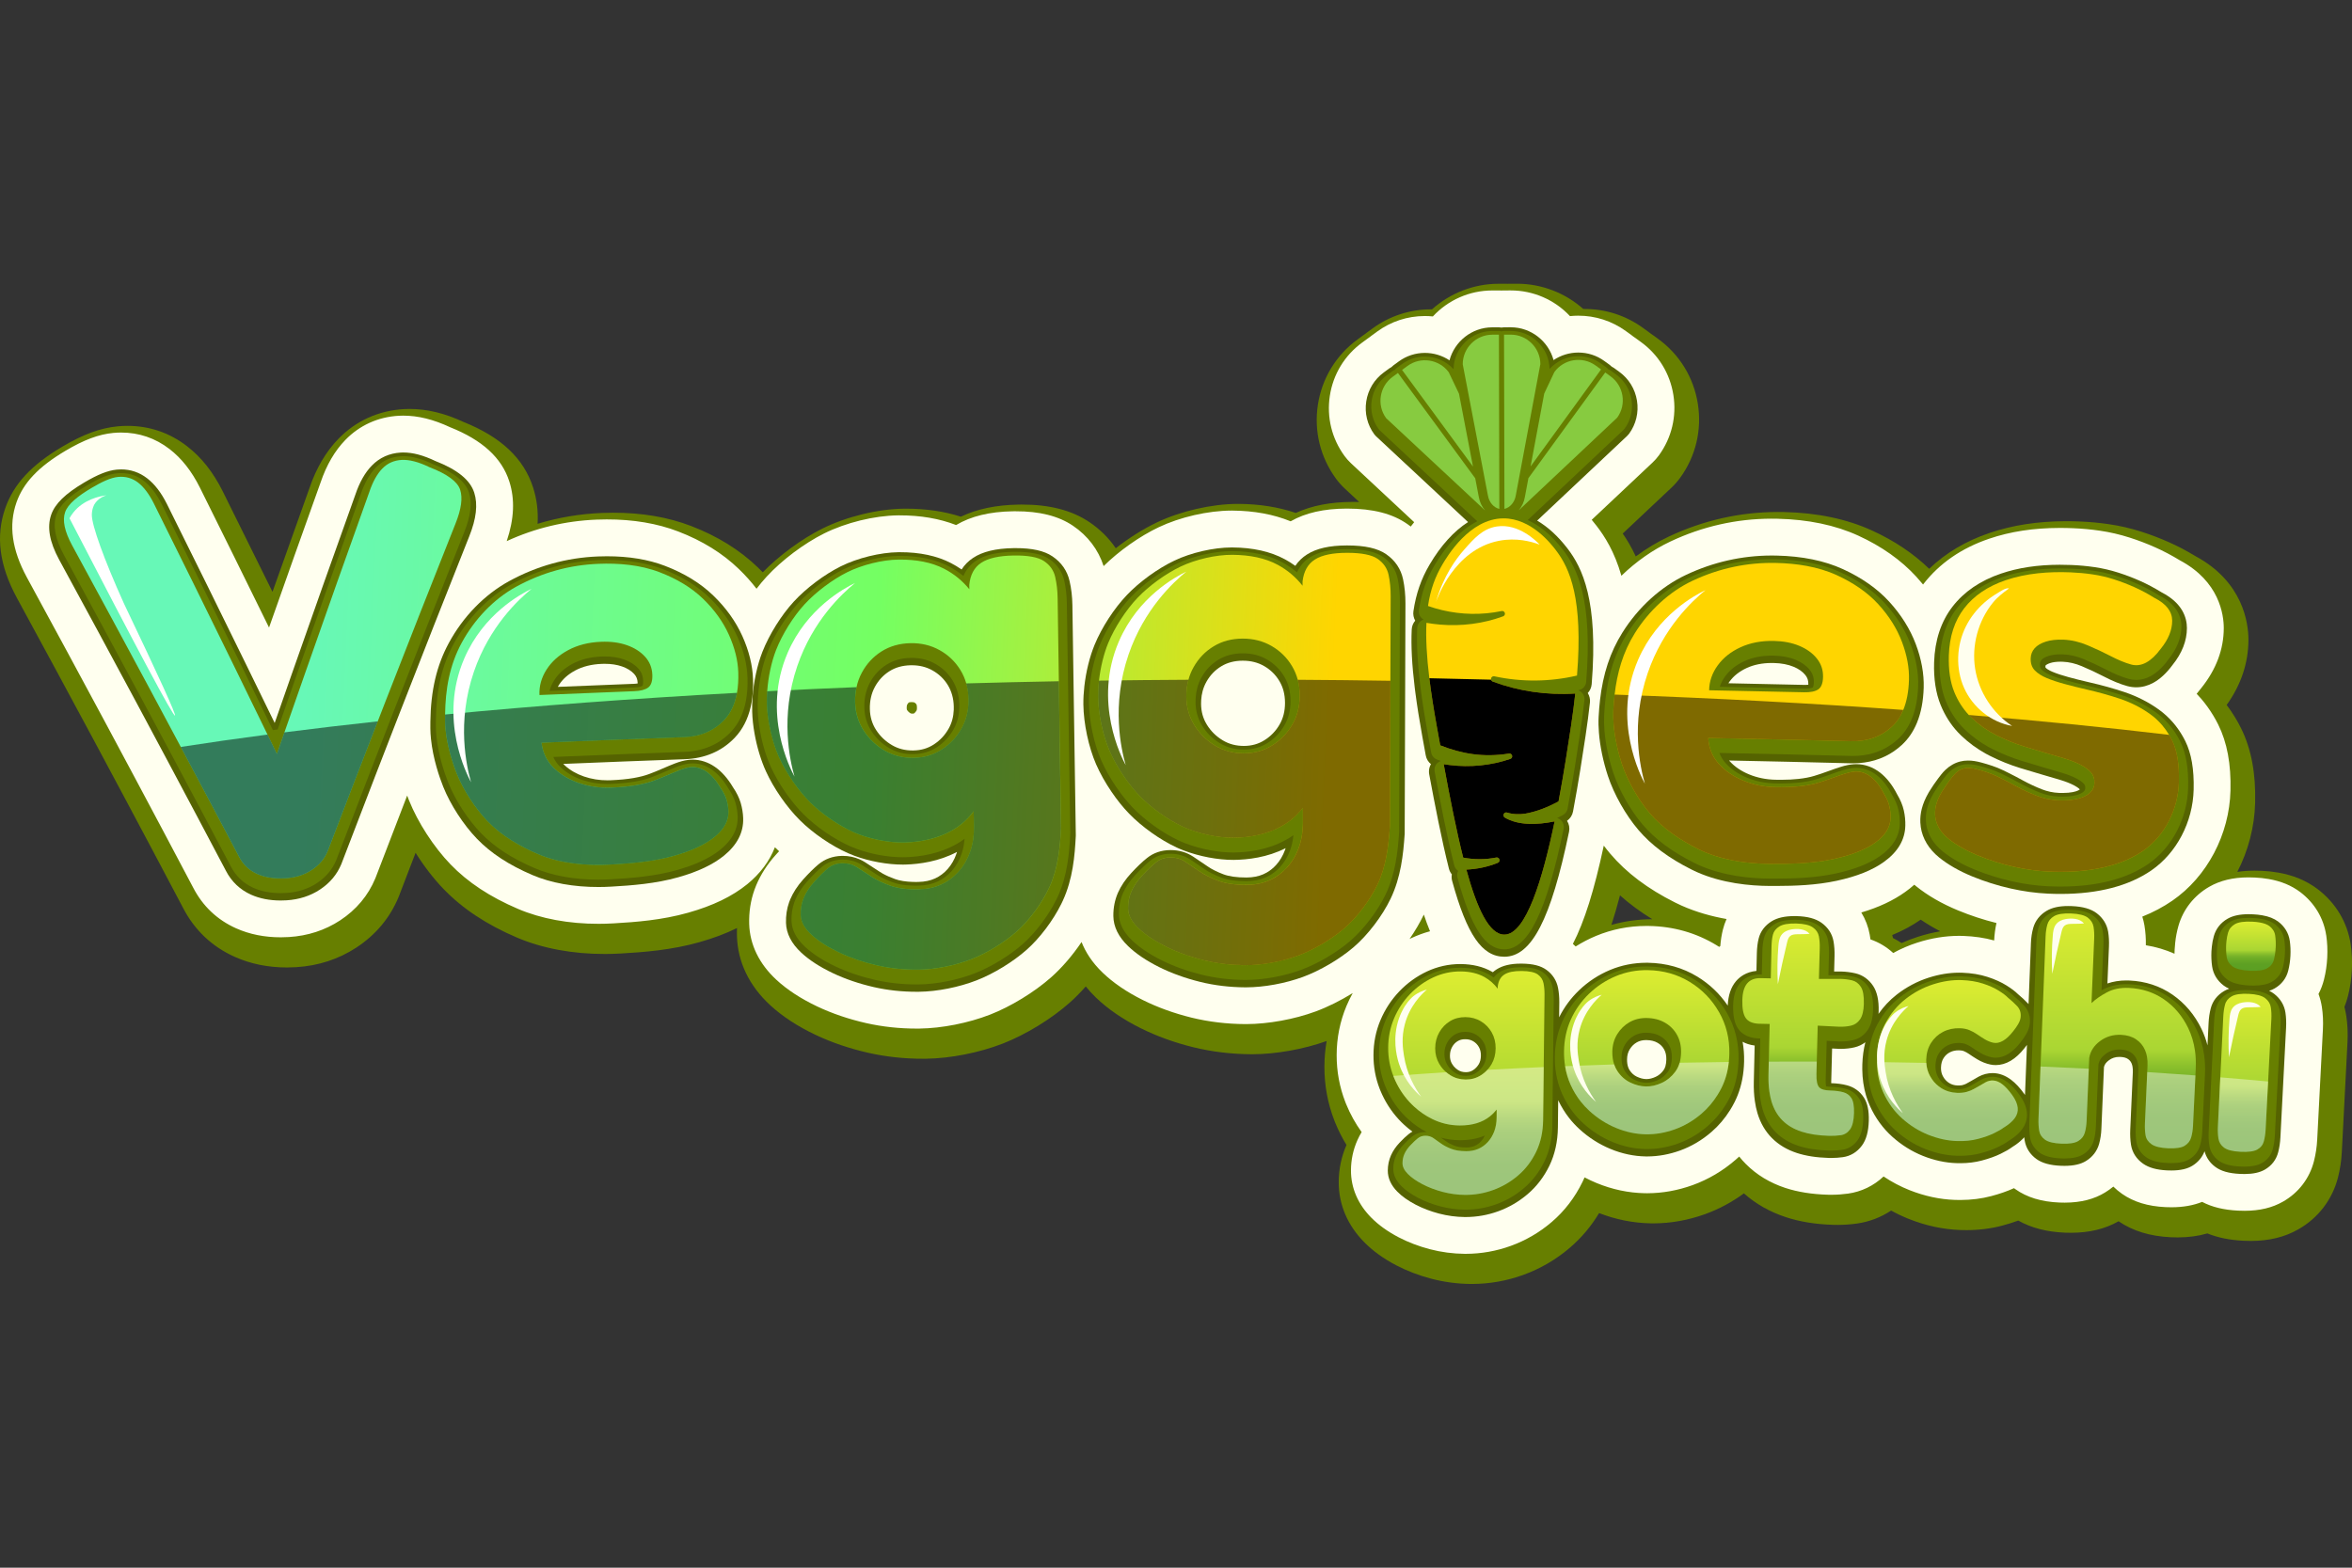 <?xml version="1.0" encoding="UTF-8"?>
<svg xmlns="http://www.w3.org/2000/svg" xmlns:xlink="http://www.w3.org/1999/xlink" viewBox="0 0 3000 2000">
  <rect x="0" y="0" width="3000" height="2000" fill="#333333" stroke="none"/>
  <defs>
    <style>
      .cls-1 {
        fill: #87cb40;
      }

      .cls-1, .cls-2, .cls-3, .cls-4, .cls-5, .cls-6, .cls-7, .cls-8, .cls-9, .cls-10, .cls-11, .cls-12, .cls-13, .cls-14, .cls-15, .cls-16, .cls-17, .cls-18, .cls-19, .cls-20, .cls-21 {
        stroke-width: 0px;
      }

      .cls-22 {
        opacity: .4;
      }

      .cls-22, .cls-23 {
        mix-blend-mode: overlay;
      }

      .cls-2 {
        fill: url(#linear-gradient);
      }

      .cls-3 {
        fill: url(#linear-gradient-11);
      }

      .cls-4 {
        fill: url(#linear-gradient-12);
      }

      .cls-5 {
        fill: url(#linear-gradient-13);
      }

      .cls-6 {
        fill: url(#linear-gradient-10);
      }

      .cls-7 {
        fill: url(#linear-gradient-14);
      }

      .cls-8 {
        fill: #ffffef;
      }

      .cls-9, .cls-11 {
        fill: #000;
      }

      .cls-10 {
        fill: #677f00;
      }

      .cls-11 {
        opacity: .5;
      }

      .cls-12 {
        fill: url(#linear-gradient-4);
      }

      .cls-13 {
        fill: url(#linear-gradient-2);
      }

      .cls-14 {
        fill: url(#linear-gradient-3);
      }

      .cls-15 {
        fill: url(#linear-gradient-8);
      }

      .cls-16 {
        fill: url(#linear-gradient-9);
      }

      .cls-17 {
        fill: url(#linear-gradient-7);
      }

      .cls-18 {
        fill: url(#linear-gradient-5);
      }

      .cls-19 {
        fill: url(#linear-gradient-6);
      }

      .cls-24 {
        isolation: isolate;
      }

      .cls-20 {
        fill: #556300;
      }

      .cls-21 {
        fill: #fff;
      }
    </style>
    <linearGradient id="linear-gradient" x1="387.64" y1="858.18" x2="1844.94" y2="923.53" gradientUnits="userSpaceOnUse">
      <stop offset="0" stop-color="#67f8b7"/>
      <stop offset=".5" stop-color="#74ff62"/>
      <stop offset=".9" stop-color="#ffd500"/>
    </linearGradient>
    <linearGradient id="linear-gradient-2" x1="387.93" y1="851.52" x2="1845.23" y2="916.87" xlink:href="#linear-gradient"/>
    <linearGradient id="linear-gradient-3" x1="386.03" y1="894.09" x2="1843.33" y2="959.44" xlink:href="#linear-gradient"/>
    <linearGradient id="linear-gradient-4" x1="384.2" y1="934.89" x2="1841.5" y2="1000.24" xlink:href="#linear-gradient"/>
    <linearGradient id="linear-gradient-5" x1="385.25" y1="911.45" x2="1842.55" y2="976.8" xlink:href="#linear-gradient"/>
    <linearGradient id="linear-gradient-6" x1="389.07" y1="826.24" x2="1846.37" y2="891.59" xlink:href="#linear-gradient"/>
    <linearGradient id="linear-gradient-7" x1="389.32" y1="820.69" x2="1846.62" y2="886.04" xlink:href="#linear-gradient"/>
    <linearGradient id="linear-gradient-8" x1="1870.36" y1="1524.42" x2="1870.36" y2="1238.75" gradientUnits="userSpaceOnUse">
      <stop offset="0" stop-color="#5b9f23"/>
      <stop offset=".13" stop-color="#5da023"/>
      <stop offset=".21" stop-color="#66a725"/>
      <stop offset=".29" stop-color="#75b128"/>
      <stop offset=".35" stop-color="#8bc02c"/>
      <stop offset=".41" stop-color="#a7d332"/>
      <stop offset=".42" stop-color="#aad633"/>
      <stop offset="1" stop-color="#dded31"/>
    </linearGradient>
    <linearGradient id="linear-gradient-9" x1="2100.36" y1="1447.13" x2="2100.36" y2="1237.66" xlink:href="#linear-gradient-8"/>
    <linearGradient id="linear-gradient-10" x1="2299.9" y1="1449.09" x2="2299.9" y2="1178.13" xlink:href="#linear-gradient-8"/>
    <linearGradient id="linear-gradient-11" x1="2485.8" y1="1455.76" x2="2485.8" y2="1250.32" xlink:href="#linear-gradient-8"/>
    <linearGradient id="linear-gradient-12" x1="2700.48" y1="1465.03" x2="2700.48" y2="1165.28" xlink:href="#linear-gradient-8"/>
    <linearGradient id="linear-gradient-13" x1="2863.02" y1="1469.54" x2="2863.02" y2="1267.8" xlink:href="#linear-gradient-8"/>
    <linearGradient id="linear-gradient-14" x1="2871.06" y1="1238.55" x2="2871.06" y2="1175.72" xlink:href="#linear-gradient-8"/>
  </defs>
  <g class="cls-24">
    <g id="Layer_1" data-name="Layer 1">
      <g>
        <g>
          <path class="cls-10" d="M1876.23,1638.03c-17.18-.13-34.19-2.39-50.74-6.72-15.9-4.2-30.85-9.92-44.48-17.02-16.24-8.52-29.51-18.07-40.62-29.24-21.57-21.69-32.92-48.33-32.83-77.04.05-16.5,3.38-32.4,9.91-47.27-5.49-8.97-10.27-18.43-14.29-28.26,0,0-1.2-2.98-1.23-3.06-8.46-21.84-12.71-44.93-12.64-68.62.01-11.07.98-21.99,2.88-32.71-29.39,10.52-64.6,16.81-94.69,16.88h-1.17c-25.74-.15-50.67-3.15-74.24-8.93-24.1-5.95-46.62-14.1-66.97-24.23-22.68-11.27-41.89-24.4-57.1-39.04-4.77-4.58-9.14-9.35-13.1-14.3-6.69,7.61-13.62,14.61-20.64,20.83-23.52,20.82-56.13,40.75-85.11,52.03-30.25,11.74-66.93,18.98-98.15,19.36-1.12.01-2.32.02-3.51.02-23.98.06-47.6-2.51-70.2-7.61-24.02-5.46-46.66-13.19-67.31-22.98-23.07-10.98-42.54-23.77-57.91-38.04-26.54-24.58-41.1-54.88-42.08-87.61-.1-3.53-.08-7.03.06-10.51-14.2,7.02-30.09,12.99-47.9,18.02-35.81,10.12-70.62,12.77-100.43,14.47-6.62.38-13.36.58-20.01.6-41.27.1-80.12-7.14-112.33-20.93-38.77-16.55-69.47-36.89-93.84-62.18-12.62-13.09-24.9-29.13-35.47-45.98-7.08,18.41-14.03,36.53-20.8,54.23-.27.71-.64,1.65-1.02,2.56-10.91,26.25-28.95,47.82-53.56,64.03-22.74,14.91-48.56,23.35-76.79,25.1-4.03.24-7.93.36-11.65.37-24.15.06-46.65-4.5-66.87-13.55-29.09-13.09-51.25-34.1-65.92-62.49-25.44-48.24-49.58-93.74-73.7-138.94-13.17-24.69-26.35-49.36-39.57-74-31.71-59.1-64.93-120.55-98.74-182.65-22.35-41.33-27.16-78.69-14.74-114.29,10.83-30.88,33.26-55.07,72.76-78.47,26.7-15.82,48.49-23.83,70.67-25.96,4.09-.38,8.12-.58,12.05-.59,28.25-.07,53.95,8.66,76.38,25.94,18.37,14.19,33.22,32.95,45.44,57.38,21.18,42.56,42.46,85.57,63.57,128.42,15.55-43.94,31.36-88.35,47.21-132.56,8.62-25.32,21.05-46.42,36.94-62.73,22.29-22.95,51.24-36.05,83.69-37.85,2.47-.13,4.58-.18,6.76-.19,22.33-.05,44.97,5.4,69.17,16.66,47.76,19.14,76.77,46.5,88.66,83.62,4.74,14.78,6.64,30.11,5.69,46.25,26.59-8.11,54.14-12.75,82.3-13.86,4.61-.18,9.22-.28,13.7-.29,36.76-.09,70.36,5.62,99.85,16.96,33.56,12.87,62.23,30.68,85.2,52.92,2.09,2.02,4.15,4.07,6.17,6.15,21.04-21.57,49.56-42.57,75.81-55.68,30.86-15.36,70.86-25.13,104.42-25.51h2.14c25.4-.07,48.99,3.37,70.32,10.24,20.57-9.86,44.74-14.92,73.48-15.43,1.45-.02,2.74-.03,4.01-.04,35.73-.08,64.06,7.27,86.59,22.48,13.47,9.09,24.75,20.31,33.49,33.22,16.64-13.03,35.03-24.64,52.49-32.96,30.41-14.48,69.85-23.52,102.95-23.6h1.48c26.43.19,50.79,4.06,72.65,11.53,20.48-9.39,44.44-14.01,72.84-14.07h.95c2.41,0,4.78.03,7.13.1l-18.52-17.27c-3.99-3.71-7.69-7.87-10.98-12.33-20.13-27.43-28.35-61-23.17-94.58,5.18-33.54,23.08-63.04,50.4-83.06l6.82-5.01c.86-.63,1.73-1.25,2.6-1.84.97-.77,1.95-1.52,2.94-2.24l6.74-4.93c21.74-15.96,47.57-24.43,74.66-24.5.46,0,.92,0,1.38,0,23.11-20.78,53.35-32.55,84.58-32.63l8.55-.02c1.08,0,2.17.02,3.27.05,1.09-.04,2.18-.07,3.27-.07l8.55-.02c31.23-.07,61.52,11.56,84.73,32.23.46,0,.92,0,1.38-.01,27.09-.06,52.98,8.31,74.88,24.22l6.79,4.92c.93.67,1.82,1.35,2.69,2.03.91.61,1.82,1.24,2.71,1.89l7,5.09c27.35,19.87,45.35,49.28,50.68,82.78,5.33,33.54-2.71,67.11-22.63,94.52-3.34,4.58-7.06,8.8-11.09,12.58l-62.1,58.46c5.27,7.64,11.1,17.2,16.66,29.19,13.41-9.97,27.52-18.47,42.2-25.38,43.86-20.68,90.5-31.22,138.61-31.33,2.79,0,5.6.02,8.41.08,42.21.93,79.99,8.88,112.25,23.63,28.33,12.96,52.76,29.34,72.78,48.79,20.95-20.16,46.68-35.46,76.87-45.69,29.46-10.02,61.33-14.94,97.42-15.03,5.88-.01,11.89.11,17.87.35,12.64.51,25.14,1.67,37.14,3.45,13.87,2.02,27.78,5.24,41.28,9.56,11.95,3.81,23.88,8.36,35.43,13.52,10.98,4.87,22.21,10.78,33.36,17.54,61.2,32.89,67.83,85.68,67.83,106.9-.06,29.48-9.39,57.39-27.77,83.12,3.91,5.15,7.58,10.58,10.96,16.22l.02.03c2.6,4.28,4.96,8.58,7.28,13.26,13.11,26.41,19.01,57.55,18.06,95.23-.76,30.89-8.82,61.22-22.73,88.22,6.97-1.05,14.28-1.58,21.98-1.6,3.11,0,6.38.07,9.72.24,6.82.31,13.71,1.06,20.38,2.24,19.27,3.3,35.72,10.15,50.17,20.93,23.24,17.58,38.23,42.65,42.35,70.69,1.55,10.63,2.05,21.68,1.48,32.89-.56,11.13-2.19,22.11-4.85,32.63-1.19,4.82-2.74,9.59-4.63,14.23.98,3.69,1.77,7.44,2.35,11.22,1.65,10.66,2.18,21.99,1.58,33.65l-1.3,25.27c-.67,12.67-1.32,25.25-1.96,37.82l-4,77.45c-.58,10.96-2.21,21.76-4.85,32.12-7.22,28.26-25.21,51.79-50.67,66.25-17.28,9.87-37.05,14.7-60.38,14.76-3.13,0-6.41-.07-9.75-.24-17.35-.86-32.46-3.93-45.86-9.34-11.48,3.38-23.91,5.04-37.7,5.08-2.83,0-5.81-.06-8.86-.19-26.52-1.26-48.33-7.93-66.67-20.39-17.2,9.81-37.12,14.64-60.68,14.69-2.5,0-5.11-.05-7.76-.15-23.17-.96-42.74-6.02-59.49-15.42-6.43,2.38-13.26,4.51-20.61,6.46-14.03,3.76-29.28,5.69-45.25,5.73-2.58,0-5.2-.03-7.85-.13-21.95-.73-44.15-5.49-65.92-14.15-7.71-3.08-15.25-6.65-22.55-10.68-13.14,8.72-28.02,14.38-43.85,16.59-7.86,1.11-16.04,1.68-24.3,1.7-1.73,0-3.46-.01-5.21-.06-22.57-.64-43.07-3.94-60.98-9.83-20.38-6.69-38.33-16.88-53.44-30.34-15.24,11.21-31.82,20.1-49.48,26.5-21.54,7.76-43.61,11.71-65.63,11.77-.04,0-2.46,0-3.67-.03-22.34-.4-44.5-4.8-65.94-13.08-10.2,17-22.8,31.9-37.59,44.46-17.54,14.98-37.47,26.58-59.19,34.43-20.94,7.59-42.88,11.46-65.19,11.52h-1.4ZM2414.54,1196.72c3.79,1.91,7.44,4.04,10.97,6.39,6.79-3.05,13.74-5.72,20.78-7.98,9.48-3.05,19.02-5.4,28.55-7.03-8.87-4.59-17.2-9.55-24.94-14.84-10.87,7.58-22.91,14.08-36.36,19.64.36,1.27.7,2.54,1.01,3.82ZM2066.32,1142.26c-3.56,13.71-7.2,26.23-10.96,37.71,16.82-4.8,34.28-7.24,52.13-7.28h.04c-15.31-9.36-29-19.46-41.21-30.43Z"/>
          <path class="cls-8" d="M2967.12,1193.35c-3.22-21.91-14.95-41.5-33.15-55.28-11.4-8.51-24.6-13.96-40.22-16.63-5.65-1-11.55-1.65-17.44-1.91-2.92-.14-5.79-.22-8.51-.21-19.67.05-36.04,4-50.01,12.07-19.25,11.1-33.16,28.8-39.18,49.85-1.97,6.91-3.36,14.11-4.12,21.41-.31,2.66-.54,5.41-.74,9.11-.08,1.66-.13,3.32-.15,4.97-11.57-5.14-23.78-8.75-36.55-10.82.16-8.64-.44-17.08-1.79-25.22-.66-3.87-1.57-7.63-2.72-11.29,13.88-5.54,26.69-12.34,38.29-20.34,44.37-30.62,72.79-84.45,74.16-140.46.85-33.76-4.25-61.28-15.6-84.16-2.03-4.07-4.09-7.83-6.27-11.43l-.14-.23c-4.54-7.56-9.67-14.69-15.22-21.16-1.9-2.22-3.87-4.39-5.89-6.5,2.11-2.46,4.16-5.02,6.17-7.69,18.79-23.56,28.35-49.14,28.4-76.08,0-17.09-5.48-59.61-55.99-86.49-10.48-6.38-21.02-11.94-31.29-16.5-10.75-4.8-21.86-9.04-33.01-12.59-12.27-3.93-24.93-6.86-37.57-8.7-11.17-1.66-22.84-2.74-34.67-3.22-5.66-.23-11.33-.35-16.84-.33-33.49.08-62.91,4.59-89.93,13.78-35.11,11.91-63.31,31.36-83.82,57.84-.14.18-.29.37-.43.55-2.75-3.36-5.61-6.66-8.57-9.9-19.39-21.19-44.34-38.84-74.15-52.48-29.33-13.42-64.01-20.65-103.02-21.51-2.6-.06-5.21-.08-7.81-.08-44.63.1-87.92,9.89-128.65,29.09-22.49,10.59-43.8,25.56-62.58,43.72-8.88-31.08-21.51-50.49-31.56-63.55-2.06-2.68-4.16-5.28-6.29-7.82l77.56-73.02c2.97-2.79,5.7-5.89,8.17-9.26,16.23-22.33,22.77-49.69,18.43-77.02-4.34-27.31-19.01-51.28-41.3-67.47l-6.98-5.08c-.89-.64-1.8-1.27-2.72-1.87-.86-.69-1.74-1.37-2.65-2.03l-6.83-4.94c-17.84-12.96-38.94-19.79-61.01-19.73-3.48,0-6.96.19-10.42.55-19.48-20.81-46.81-32.84-75.69-32.77l-8.55.02c-1.08,0-2.17.03-3.27.09-1.09-.05-2.19-.08-3.27-.08l-8.55.02c-28.89.07-56.16,12.22-75.54,33.12-3.46-.34-6.94-.51-10.42-.5-22.08.05-43.13,6.96-60.84,19.96l-6.79,4.97c-.95.69-1.89,1.42-2.82,2.18-.89.59-1.77,1.2-2.64,1.84l-6.84,5.03c-22.26,16.31-36.84,40.35-41.06,67.69-4.22,27.36,2.46,54.71,18.86,77.05,2.43,3.3,5.17,6.37,8.1,9.1l80.6,75.17c-1.47,1.83-2.93,3.69-4.37,5.58-1.37-1.06-2.77-2.1-4.2-3.1-18.96-13.32-44.05-19.79-76.69-19.8h-.89c-29.02.07-52.46,5.38-71.43,16.21-21.67-8.87-46.51-13.46-74.14-13.66h-1.4c-29.84.07-65.44,8.23-92.9,21.31-24.24,11.55-50.59,30.21-70.08,49.48-6.8-21.02-20.21-38.7-39.15-51.48-18.5-12.49-42.51-18.53-73.39-18.45-1.17,0-2.35.01-3.65.03-29.33.52-52.94,6.25-71.98,17.53-21.26-8.26-45.42-12.41-72.09-12.34h-2.01c-30.24.36-66.32,9.18-94.19,23.05-25.75,12.86-53.87,34-73.4,55.19-4.36,4.74-8.67,9.88-12.86,15.35-6.76-8.78-14.29-17.19-22.55-25.15-20.69-20.03-46.7-36.14-77.29-47.87-26.77-10.3-57.51-15.48-91.36-15.4-4.17,0-8.49.1-12.84.27-39.98,1.57-78.43,10.78-114.58,27.41,9.53-28.38,10.6-53.38,3.3-76.11-9.66-30.18-34.4-52.82-75.61-69.22-21.24-9.96-40.8-14.78-59.79-14.74-1.75,0-3.47.05-5.51.15-26.45,1.46-50.03,12.12-68.16,30.78-13.46,13.81-24.08,32-31.57,54.05-22.24,62.05-44.32,124.21-65.84,185.36-29.04-59.21-58.62-119.1-88.14-178.44-10.6-21.19-23.27-37.3-38.76-49.27-18.21-14.03-39.06-21.11-61.98-21.06-3.2,0-6.5.17-9.85.48-18.56,1.78-37.35,8.81-60.93,22.79-34.4,20.39-53.69,40.73-62.55,66-10.12,29-5.81,60.16,13.2,95.31,33.78,62.06,67.03,123.55,98.81,182.78,13.24,24.66,26.43,49.35,39.6,74.05,24,44.96,48.18,90.55,73.85,139.21,12.18,23.56,30.55,40.99,54.65,51.83,17.16,7.68,36.41,11.55,57.21,11.5,3.28,0,6.71-.12,10.25-.33,24.1-1.5,46.07-8.65,65.33-21.28,20.63-13.58,35.71-31.59,44.82-53.49.28-.67.55-1.36.74-1.86,12.66-33.12,26.08-68.02,39.92-103.85.86,2.32,1.68,4.41,2.42,6.27,11.29,28.14,31.51,59.34,52.79,81.41,22.14,22.98,50.33,41.59,86.17,56.89,29.3,12.54,64.93,19.12,103.03,19.03,6.21-.01,12.52-.2,18.73-.56,28.57-1.63,61.86-4.16,95.39-13.63,31.44-8.88,56.05-20.77,75.27-36.37,16.51-13.44,28.45-29.52,35.25-47.07,1.72,1.68,3.5,3.36,5.32,5.03-1.46,1.56-2.93,3.18-4.42,4.84-10.66,11.9-18.97,24.86-24.73,38.53-.83,1.98-1.61,3.99-2.3,5.97-4.87,13.73-7.11,28.35-6.67,43.47.79,26.29,12.76,50.88,34.59,71.1,13.61,12.64,31.09,24.08,51.98,34.02,19.11,9.06,40.1,16.22,62.43,21.29,20.89,4.72,42.75,7.09,64.97,7.04,1.11,0,2.22,0,3.28-.02,28.55-.35,62.16-6.99,89.92-17.76,26.57-10.34,56.47-28.62,78.04-47.71,13.79-12.21,27.32-28.01,38.75-44.94,4.89,12.47,13.19,25.93,26.87,39.07,13.48,12.97,30.73,24.73,51.28,34.94,18.81,9.36,39.68,16.91,62.1,22.45,21.79,5.34,44.84,8.12,68.64,8.25h1.12c28.18-.07,61.3-6.1,88.62-16.16,15.35-5.66,31.83-13.9,47.22-23.42-2.9,5.25-5.54,10.69-7.9,16.28-8.32,19.78-12.55,40.9-12.58,62.7-.07,20.75,3.63,40.9,11.05,60.05l1.07,2.67c5.2,12.74,11.81,24.66,19.73,35.62-1.98,3.32-3.77,6.74-5.35,10.24-5.43,12.11-8.21,25.12-8.25,38.64-.07,22.33,8.91,43.22,25.99,60.39,9.4,9.45,20.77,17.61,34.82,24.97,12.08,6.29,25.38,11.38,39.58,15.13,14.66,3.84,29.68,5.84,44.81,5.96,0,0,1.29,0,1.32,0,19.59-.05,38.87-3.45,57.26-10.12,19.04-6.88,36.54-17.07,51.97-30.24,16.42-13.94,29.74-31.24,39.61-51.46.91-1.87,1.78-3.77,2.61-5.69,4.94,2.61,10,4.99,15.17,7.13,20.08,8.29,40.85,12.68,61.77,13.06,1.06.02,3.18.02,3.21.02,19.33-.04,38.72-3.53,57.68-10.36,19.95-7.23,38.37-18.09,54.73-32.26,1.58-1.36,3.13-2.76,4.66-4.18,2.68,3.37,5.55,6.58,8.59,9.63,13.68,13.72,30.6,23.96,50.28,30.42,15.76,5.17,34,8.09,54.26,8.66,1.52.04,3.04.05,4.54.05,7.19-.02,14.29-.52,21.09-1.47,17.18-2.4,32.86-10.03,45.39-21.87,10.38,6.97,21.4,12.79,32.96,17.39,19.24,7.65,38.8,11.86,58.08,12.5,2.35.08,4.67.12,6.96.11,13.94-.03,27.19-1.71,39.31-4.95,10.85-2.86,20.39-6.19,29.05-10.12.51.38,1.01.75,1.53,1.12,14.94,10.63,33.39,16.25,56.45,17.21,2.35.09,4.61.14,6.78.13,20.55-.05,37.48-4.36,51.65-13.12,3.64-2.23,7.07-4.68,10.29-7.36,3.39,3.33,7.11,6.42,11.1,9.23,14.84,10.36,32.93,15.91,55.39,16.97,2.67.12,5.29.18,7.77.17,14.75-.03,27.64-2.29,39-6.85,12.73,6.65,27.61,10.25,45.79,11.15,2.93.15,5.79.22,8.52.21,19.16-.04,35.14-3.88,48.82-11.69,19.86-11.29,33.89-29.62,39.51-51.63,2.26-8.87,3.66-18.12,4.15-27.53l3.9-75.59c.68-13.2,1.36-26.41,2.06-39.67l1.3-25.27c.52-10.06.07-19.77-1.33-28.85-.87-5.65-2.3-11.13-4.27-16.4,3.06-5.81,5.4-11.96,6.99-18.38,2.28-9.03,3.68-18.47,4.16-28.06.49-9.69.06-19.21-1.26-28.29ZM2441.7,1128.69c.73.62,1.46,1.22,2.21,1.83,14.8,11.96,32.82,22.36,53.56,30.93,15.89,6.56,32.36,11.96,49.04,16.1-1.6,7.19-2.59,14.65-2.94,22.26-12.14-3.36-25.34-5.31-39.38-5.8-1.87-.06-3.76-.09-5.65-.09-17.46.04-35.31,2.96-53,8.65-10.62,3.4-20.91,7.83-30.76,13.22-8.37-7.74-18.12-13.59-28.97-17.35-.27-2.04-.59-4.07-.95-6.06-1.82-10.09-5.47-19.62-10.73-28.25,22.21-6.57,40.66-15.22,56-26.21,4.11-2.93,7.97-6.01,11.58-9.24ZM2194.27,1206.95c-.48.34-.96.68-1.44,1.03-1.17-.76-2.35-1.5-3.53-2.21-25.85-15.71-54.85-23.95-86.15-24.47-1.18-.02-2.36-.03-3.53-.03-22.24.05-43.75,4.34-63.95,12.74-9,3.76-17.65,8.26-25.88,13.43-1.15-1.12-2.33-2.21-3.55-3.27,14.65-28.36,27.22-68.34,39.4-125.35,2.72,3.61,5.48,7.07,8.27,10.34,20.68,24.34,47.69,44.67,82.54,62.16,2.64,1.33,5.46,2.66,8.4,3.99,19.14,8.55,38.95,13.88,57.38,17.13-1.93,4.32-3.49,8.82-4.65,13.46-1.67,6.71-2.77,13.65-3.32,21.04ZM1824,1188.06c-8.17,2.21-16.15,5.14-23.91,8.78-.72.34-1.45.69-2.17,1.04,6.97-10.12,13.14-20.6,18.09-30.87.03-.07.07-.14.1-.21,2.37,7.06,4.99,14.22,7.89,21.27ZM1163.88,910.42c-1.76,0-2.19-.26-2.38-.36-1.92-1.11-3.41-2.51-4.54-4.27-.22-.34-.41-.64-.46-2.48-.02-.63.02-1.37.12-2.44,0-.04.01-.11.07-.36.07-.29.13-.57.17-.78.07-.32.19-.64.41-1.04.88-1.63,1.61-2.18,2.2-2.56.11-.07.93-.34,2.91-.39h.63c2.41,0,3.1.38,3.46.58,1.33.74,1.91,1.4,2.47,2.33,0,0,.12.2.33.94.03.09.26.96.3,2.66,0,.57,0,1.13,0,1.63-.07,1.25-.23,2.11-.46,2.52-1.01,1.8-1.99,2.87-3.5,3.91,0,0-.36.09-1.06.11h-.67Z"/>
          <g>
            <g>
              <path class="cls-20" d="M604.91,628.58c-5.19-16.22-21.41-29.44-49.56-40.41-15.34-7.36-28.75-10.92-40.98-10.89-1,0-1.99.03-3.03.08-14.67.81-27.15,6.42-37.1,16.66-8.6,8.82-15.63,21.21-20.85,36.7-27.73,77.36-55.26,155.06-81.84,230.95-7.08,20.22-14.14,40.45-21.19,60.69-12.52-25.74-24.4-50.07-36.08-73.9-33.37-68.19-67.44-137.24-101.28-205.25-7.36-14.73-15.67-25.54-25.4-33.06-9.76-7.52-20.93-11.32-33.2-11.29-1.79,0-3.62.09-5.47.27-11.34,1.09-24.13,6.16-41.47,16.44-24.22,14.35-37.21,27.01-42.14,41.05-5.52,15.82-2.22,34.58,10.1,57.36,34.11,62.65,67.4,124.23,98.94,183.02,13.26,24.7,26.46,49.42,39.65,74.14,24.07,45.1,48.33,90.83,74.14,139.77,7.18,13.9,17.98,24.16,32.1,30.51,11.04,4.94,23.8,7.43,37.9,7.4,2.39,0,4.89-.08,7.44-.24,15.85-.98,30.11-5.56,42.4-13.62,12.66-8.33,21.84-19.23,27.3-32.36.08-.2.17-.41.21-.53,13.73-35.91,28.33-73.87,43.39-112.84,6.76-17.47,13.57-35.06,20.45-52.76l9.53-24.52c29.37-75.47,59.52-152.05,89.6-227.58,9.11-22.64,11.21-40.89,6.43-55.81Z"/>
              <path class="cls-20" d="M960.49,866.6c-.56-17.7-5.13-36.21-13.58-55.03-8.44-18.76-20.95-36.22-37.17-51.86-16.11-15.6-36.8-28.31-61.48-37.77-21.33-8.2-46.35-12.33-74.38-12.27-3.63,0-7.37.09-11.1.23-40.02,1.57-78.24,12.21-113.6,31.62-31.19,17.11-58.41,45.07-76.65,78.71-15.56,28.68-23.06,60.6-23.58,100.43-.04,2.89-.06,5.78-.03,8.61.04,4.25.29,8.62.78,13.37,2.61,25.64,10.94,49.31,15.67,61.15,9.18,22.89,25.66,48.29,43.01,66.3,17.69,18.36,40.85,33.5,70.81,46.29,23.47,10.05,52.67,15.32,84.44,15.24,5.34-.01,10.78-.18,16.17-.49,26.08-1.48,56.33-3.75,85.29-11.93,25.16-7.1,44.25-16.13,58.37-27.6,16.85-13.71,25.08-29.77,24.47-47.72-.2-6.44-1.25-12.99-3.15-19.53-1.94-6.57-5.28-13.34-9.93-20.13-6.69-11.29-14.44-20.02-23.05-25.93-8.7-6-18.53-9.16-28.44-9.14-1.93,0-3.88.13-5.79.37-5.12.65-10.64,2.13-16.88,4.53-4.45,1.73-9.65,3.88-15.47,6.43-5.34,2.36-11.1,4.7-17.17,6.99-5.27,2.01-11.97,3.74-19.91,5.13-8.27,1.43-18.19,2.38-29.47,2.82-1.29.05-2.57.08-3.85.08-10.39.02-20.47-1.61-29.96-4.86-9.55-3.28-17.72-7.98-24.44-14.13-.32-.29-.64-.58-1.05-.99-.32-.32-.64-.63-.94-.95,51.5-2.13,103.48-4.14,154.71-5.99,25.82-.9,47.28-10.04,63.8-27.18,1.39-1.45,2.74-2.97,4.01-4.53,8.84-10.84,14.76-24.38,17.59-40.23.01-.06.02-.11.03-.17,1.62-9.04,2.27-19.09,1.92-29.88ZM808.35,872.4c-31.3,1.21-63.09,2.48-96.86,3.89.46-.83.95-1.65,1.48-2.49,4.67-7.36,11.65-13.58,20.76-18.46,9.45-5.06,20.8-7.89,33.73-8.39,1.26-.05,2.49-.08,3.71-.08,8.34-.02,15.81,1.11,22.22,3.35,6.55,2.28,11.76,5.51,15.5,9.62,2.84,3.13,4.24,6.65,4.41,11.11.01.35.02.67.02.96-1.17.21-2.79.4-4.96.49Z"/>
              <path class="cls-20" d="M2040.81,893.38c-.77,6.7-1.34,13.63-1.74,21.19-.17,3.18-.22,6.5-.15,9.87.06,3.34.24,6.8.53,10.23,1.36,17.37,5.43,36.99,11.46,55.26,7.76,23.44,22.64,49.81,38.83,68.81,16.52,19.44,38.71,35.99,67.83,50.6,2.08,1.04,4.26,2.08,6.48,3.07,32.54,14.55,68.55,17.73,93.01,17.84,2.93.01,5.88.02,8.83.01,23.16-.05,50.43-.89,77.06-6.65,25.57-5.56,45.17-13.4,59.9-23.95,17.69-12.61,26.92-28.14,27.4-46.12.2-6.45-.44-13.04-1.91-19.6-1.51-6.72-4.44-13.75-8.72-20.89l-.04-.08c-5.95-11.58-13.13-20.72-21.33-27.15-9.15-7.17-19.74-10.95-30.62-10.93-1.03,0-2.06.04-2.94.1-5.15.31-10.76,1.45-17.14,3.47-4.6,1.44-9.95,3.29-15.9,5.48-2.85,1.05-5.84,2.11-8.8,3.11-2.8.92-5.71,1.86-8.7,2.79-5.55,1.71-12.37,3.02-20.29,3.89-6.35.71-13.67,1.08-21.77,1.1-2.51,0-5.1-.02-7.76-.08-11.85-.27-23.11-2.58-33.49-6.87-9.99-4.13-18.23-9.73-24.5-16.65-.3-.33-.59-.67-.88-1.01,53.48,1.08,105.5,2.28,154.81,3.54,1.14.03,2.27.04,3.39.04,19.72-.05,37.24-5.23,52.07-15.4,3.41-2.33,6.72-4.97,9.83-7.82,8.28-7.57,14.8-17.03,19.44-28.26.03-.08.06-.15.09-.23,5.22-12.64,8.12-27.69,8.61-44.74.53-17.75-2.88-36.51-10.15-55.75-7.27-19.24-18.68-37.43-33.91-54.08-15.11-16.51-34.98-30.47-59.03-41.47-23.48-10.74-51.94-16.55-84.59-17.26-2.2-.05-4.39-.07-6.58-.07-37.69.09-74.28,8.37-108.74,24.61-32.2,15.16-61.09,41.38-81.37,73.83-15.57,24.92-24.64,52.32-28.53,86.21ZM2206.21,869.31c5.13-7.08,12.48-12.85,21.86-17.15,9.11-4.18,19.77-6.31,31.69-6.34.83,0,1.67,0,2.49.02,9.9.22,18.54,1.86,25.68,4.86,6.39,2.67,11.38,6.22,14.87,10.57,2.66,3.31,3.85,6.92,3.74,11.37,0,.35-.02.66-.04.95-.93.11-2.13.18-3.67.19-.44,0-.88,0-1.32-.01-31.54-.73-63.36-1.42-96.93-2.09.5-.79,1.05-1.59,1.62-2.38Z"/>
              <path class="cls-20" d="M2449.42,1049.35c.09,1.95.28,3.91.56,5.83,2.18,14.73,10.29,28.14,23.46,38.78,11.28,9.12,25.4,17.21,41.96,24.05,15.91,6.56,32.5,11.79,49.3,15.54,16.04,3.61,32.01,5.8,47.46,6.51,5.67.27,11.35.39,16.89.38,47.59-.11,86.32-10.23,115.1-30.07,32.22-22.23,52.86-61.69,53.87-102.96.65-25.93-2.84-46.21-10.69-62.03-1.44-2.89-2.85-5.48-4.41-8.04-.02-.03-.21-.35-.22-.36-3.19-5.31-6.78-10.3-10.66-14.82-5.37-6.28-11.49-11.93-18.2-16.78-13.13-9.5-27.98-17.06-44.14-22.47-14.06-4.68-28.83-8.79-43.93-12.22-10.17-2.3-19.56-4.75-27.39-6.85-7.77-2.08-14.64-4.36-20.43-6.76-4.85-2-7.46-3.96-8.87-5.36-.06-.26-.16-.84-.12-1.87.02-.65.1-.73.33-.99.24-.26,1.62-1.65,5.87-3.01,3.42-1.1,7.78-1.66,12.98-1.68.98,0,1.98.01,2.94.05,7.94.31,16.12,2.22,24.3,5.67,9.83,4.16,19.29,8.59,28.07,13.14,10.68,5.58,20.71,9.69,29.8,12.21,3.84,1.06,7.77,1.59,11.67,1.58,7.42-.02,14.72-1.95,21.69-5.76,8.57-4.69,16.73-12.23,24.26-22.41,12.3-15.22,18.55-31.13,18.58-47.31,0-13.26-5.6-31.91-32.22-45.61-9.15-5.65-18.32-10.52-27.23-14.48-9.16-4.09-18.63-7.7-28.16-10.74-9.82-3.14-19.97-5.49-30.15-6.97-9.52-1.41-19.51-2.34-29.7-2.75-4.98-.2-9.96-.3-14.8-.29-28.3.07-52.81,3.76-74.95,11.29-26.23,8.9-46.99,23.04-61.72,42.06-14.72,19.07-22.64,43.03-23.53,71.22-.65,20.9,2.16,39.19,8.35,54.36,5.43,13.29,12.88,25.03,22.1,34.85,1.26,1.36,2.61,2.72,4.25,4.29,9.3,8.89,19.74,16.56,31.01,22.8,1.61.9,3.25,1.76,4.9,2.6,12.53,6.36,25.7,11.69,39.12,15.83,8.26,2.57,17.17,5.23,27.26,8.16,6.28,1.81,12.25,3.56,17.76,5.2,2.29.69,4.52,1.36,6.56,1.96,6.45,1.95,12.12,4.17,16.86,6.61,3.25,1.66,5.9,3.49,7.54,5.21,0,.08,0,.19,0,.32-.31.24-.89.64-1.9,1.13-3.03,1.47-8.96,3.23-19.94,3.25-1.47,0-2.98-.02-4.51-.08-7.51-.29-14.86-1.84-21.86-4.58-8.26-3.26-16.24-6.97-23.7-11.04-6.3-3.47-12.93-6.94-19.68-10.29-2.02-1.01-4.01-2-5.95-2.93-9.31-4.51-18.84-7.4-27.76-9.85-6.53-1.79-11.99-2.61-17.18-2.6-3.51,0-6.86.42-9.95,1.22-6.96,1.77-13.33,5.39-18.94,10.75-1.81,1.73-3.56,3.66-5.2,5.73-1.39,1.75-2.74,3.5-4.06,5.27-3.95,5.27-7.61,10.64-10.94,16.04l-1.34,2.24c-3.93,6.76-6.8,13.59-8.53,20.32-1.48,5.78-2.1,11.67-1.83,17.51Z"/>
              <path class="cls-20" d="M2920.62,1200.18c-1.43-9.77-6.52-18.21-14.76-24.44-5.32-3.97-11.98-6.59-20.31-8.02-3.65-.65-7.55-1.07-11.56-1.25-2.13-.11-4.16-.16-6.08-.15-11.23.03-19.95,1.92-26.65,5.79-8.74,5.04-14.78,12.66-17.45,22.02-1.25,4.4-2.14,9.06-2.61,13.72-.21,1.75-.37,3.6-.5,6.05-.3,6.6,0,12.99.87,18.99,1.44,9.8,6.54,18.24,14.75,24.42,2.08,1.56,4.44,2.9,7.04,4.06-2.24.79-4.32,1.71-6.22,2.82-8.91,5.13-14.89,12.82-17.3,22.21-1.5,5.71-2.44,12.01-2.77,18.73l-1.39,28.51c-1.88-7.27-4.44-14.27-7.64-20.92-8.73-18.06-21.15-32.76-36.91-43.72-16.04-11.1-34.53-17.18-54.95-18.07-1.41-.06-2.8-.09-4.17-.09-8.56.02-16.59,1.31-23.97,3.84l1.97-47.21c.27-6.66-.08-13.01-1.06-18.91-1.58-9.31-6.6-17.42-14.5-23.44-7.36-5.61-17.84-8.6-32.02-9.16-1.63-.07-3.2-.1-4.7-.09-11.39.03-20.27,2.01-27.17,6.08-8.67,5.13-14.61,12.7-17.17,21.88-1.68,5.98-2.66,12.46-2.9,19.24l-1.04,26.8c-.67,17.05-1.33,34.09-1.99,51.14-.24-.27-.47-.55-.72-.81-3.77-4.01-8.1-8.03-12.84-11.95-3.44-3.44-8.19-7.04-14.5-10.99-6.81-4.27-15.01-7.97-24.37-10.98-9.57-3.11-20.44-4.9-32.31-5.31-1.34-.04-2.69-.06-4.04-.06-12.61.03-25.66,2.19-38.77,6.41-14.56,4.67-28.23,11.93-40.64,21.59-8.89,6.94-16.64,15.19-23.2,24.56.06-1.04.13-2.06.17-3.14.39-14.02-1.87-24.61-6.95-32.41-5.53-8.42-13.38-14.02-22.72-16.2-5.9-1.37-12.12-2.14-18.5-2.3-.16,0-4.47,0-8.6,0l.52-19.83c.18-6.58-.27-12.93-1.34-18.86-1.71-9.45-7-17.57-15.3-23.49-7.51-5.35-17.87-8.12-31.71-8.49-1.03-.03-2.03-.04-3-.03-12.2.03-21.59,2.16-28.73,6.52-8.63,5.3-14.4,12.9-16.67,22-1.4,5.63-2.16,11.72-2.33,18.62,0,0-.33,13.76-.55,22.8-13.23,1.26-21.4,7.66-26.07,13.13-6.49,7.7-9.92,17.92-10.52,31.11-10.15-15.01-23.16-27.44-38.83-36.99-18.63-11.32-39.7-17.26-62.62-17.64-.85-.02-1.7-.02-2.54-.02-16.05.04-31.5,3.1-45.93,9.11-14.88,6.22-28.3,15.02-39.86,26.14-10.4,9.98-18.88,21.52-25.29,34.33.04-3.22.07-6.45.11-9.67l.11-9.67c.04-6.41-.51-12.58-1.64-18.32-1.82-9.22-6.86-17.08-14.58-22.72-7.35-5.39-17.38-7.96-31.61-8.1h-1.27c-13.09.03-23.2,2.44-30.88,7.36-1.7,1.07-3.29,2.28-4.77,3.61-.38-.22-.76-.44-1.14-.66-11.21-6.36-24.61-9.64-39.86-9.75h-.77c-14.76.03-29.01,3.22-42.34,9.47-13.13,6.16-24.96,14.67-35.16,25.32-10.18,10.65-18.29,23.01-24.09,36.76-5.89,14-8.88,29.02-8.9,44.63-.05,14.87,2.58,29.24,7.81,42.75l.82,2.05c5.68,13.9,13.63,26.43,23.63,37.24,2.33,2.52,4.72,4.9,7.08,7.04,3.29,3.03,6.74,5.86,10.35,8.48-1.65.9-3.23,1.96-4.75,3.16-3.6,2.86-7.56,6.59-11.76,11.09-4.62,4.91-8.25,10.24-10.79,15.87-2.72,6.06-4.11,12.64-4.13,19.56-.03,9.73,4.11,18.84,12.31,27.09,5.96,6,13.55,11.37,23.21,16.44,8.99,4.68,19,8.5,29.77,11.35,10.89,2.85,21.97,4.34,32.97,4.43,0,0,1.14,0,1.15,0,14.15-.03,28.08-2.49,41.4-7.32,13.71-4.96,26.34-12.32,37.52-21.87,11.44-9.72,20.78-21.89,27.76-36.19,7.01-14.4,10.66-30.87,10.87-48.95l.38-34.66c3.89,8.13,8.54,15.76,13.95,22.65,3.98,5.07,8.44,9.87,13.25,14.27,11.7,10.73,25,19.22,39.53,25.24,14.63,6.04,29.67,9.24,44.71,9.51.73.01,2.2.02,2.22.02h0c13.92-.03,27.97-2.57,41.77-7.55,14.52-5.27,27.98-13.21,40.01-23.63,9.27-8.01,17.28-17.43,23.79-27.93,1.95-3.08,3.84-6.43,5.79-10.27,6-11.9,9.82-25.25,11.34-39.68,0-.05.02-.15.02-.16.43-3.97.68-7.98.75-11.89.19-8.63-.45-17.03-1.91-25.18,4.05,2.23,9.09,4,15.38,4.8l-1.08,46.14c-.22,8.91.24,17.26,1.35,24.78.74,5.33,1.85,10.5,3.3,15.35,3.77,12.59,10.02,23.31,18.55,31.85,8.42,8.44,19.07,14.82,31.67,18.95,11.44,3.76,25.15,5.89,40.8,6.33,1.09.03,2.16.04,3.23.04,5.03-.01,9.98-.36,14.69-1.02,9.79-1.37,18.21-6.5,24.35-14.85,5.46-7.44,8.31-17.73,8.71-31.5.35-13.09-1.65-22.54-6.27-29.72-5-7.85-12.49-13.26-21.62-15.63-6-1.59-12.76-2.49-20.04-2.67,0-.56,0-1.18.02-1.87l1.11-42.4s8.54.43,8.55.43c.92.03,1.83.03,2.72.03,6.05-.01,11.84-.66,17.18-1.9,5.15-1.18,9.85-3.42,13.99-6.54-2.27,8.89-3.58,18.36-3.88,28.36-.08,2.38-.1,4.68-.05,6.54.14,11.62,1.74,22.7,4.77,32.94,1.41,4.73,3.08,9.25,4.98,13.44,6.92,15.34,16.55,28.58,28.61,39.37,11.73,10.51,24.88,18.71,39.08,24.37,14.19,5.65,28.46,8.74,42.39,9.2,1.75.06,3.47.09,5.17.09,9.87-.02,19.1-1.17,27.42-3.39,9.37-2.48,17.24-5.29,24.04-8.61,6.34-3.1,10.87-5.71,14.22-8.21,1.88-1.15,3.68-2.34,5.35-3.54,4.08-2.93,7.62-6.06,10.56-9.34.15,1.31.31,2.62.52,3.89,1.56,9.7,6.79,17.98,15.13,23.96,7.29,5.18,17.46,7.98,31.09,8.54,1.66.07,3.25.1,4.78.09,11.6-.03,20.53-2.07,27.25-6.22,8.34-5.1,14.11-12.62,16.69-21.77,1.66-5.95,2.64-12.4,2.92-19.15l3.28-78.96c.78-3.26,2.79-5.99,6.3-8.59,3.92-2.92,8.16-4.29,13.35-4.3.44,0,.88,0,1.31.03,4.07.18,7.27,1.03,9.53,2.55,2.18,1.46,3.66,3.22,4.68,5.55.58,1.32.99,2.75,1.27,4.44.37,2.09.49,4.59.37,7.41l-3.28,73.08c-.3,6.61.02,12.99.94,18.96,1.53,9.81,6.86,18.17,15.44,24.2,7.35,5.13,17.35,7.93,30.59,8.56,1.95.09,3.8.13,5.57.12,11.55-.03,20.38-2.06,27-6.22,7.16-4.49,12.39-10.79,15.25-18.31,2.11,7.92,6.73,14.72,13.57,19.83,7.28,5.48,17.27,8.36,31.43,9.06,2.11.11,4.14.16,6.06.15,10.8-.03,19.21-1.84,25.71-5.55,8.78-4.99,14.73-12.73,17.19-22.39,1.5-5.88,2.42-12.04,2.76-18.34l3.6-69.72c.78-15.17,1.56-30.35,2.36-45.55l1.3-25.27c.35-6.86.07-13.34-.84-19.25-1.44-9.34-6.35-17.51-14.19-23.64-1.95-1.53-4.14-2.85-6.54-4.01,2.5-.82,4.82-1.81,6.91-3.01,8.99-5.18,15.01-13.07,17.42-22.8,1.53-6.05,2.47-12.42,2.79-18.92.33-6.65.06-13.07-.82-19.11ZM1886.27,1357.53c-.89,1.51-1.85,2.8-3.02,4.08-1.33,1.46-2.81,2.7-4.55,3.79-2.66,1.67-5.46,2.45-8.77,2.46h-.28c-3.85-.03-6.98-.89-9.87-2.72-.97-.61-1.86-1.27-2.88-2.17-1.91-1.61-3.5-3.52-4.86-5.82-1.8-3.08-2.63-6.34-2.61-10.27.02-4.36.9-7.92,2.78-11.23,1.83-3.25,4.1-5.61,7.13-7.44,2.69-1.63,5.7-2.39,9.48-2.4h.27c4,.03,7.22.87,10.13,2.64,3.1,1.89,5.39,4.25,7.17,7.43,1.73,3.08,2.56,6.64,2.52,10.87-.04,4.28-.92,7.82-2.65,10.8ZM2124.33,1360.06c-.61,2.14-1.46,3.92-2.59,5.44-2.84,3.82-6.12,6.56-10.04,8.34-4.08,1.86-7.94,2.8-11.37,2.81h-.59c-3.83-.06-7.78-1.09-12.06-3.12-3.63-1.74-6.6-4.41-9.05-8.15-.8-1.23-1.46-2.61-1.98-4.14-.93-2.73-1.38-6.05-1.33-9.83.09-5.04,1.19-9.11,3.48-12.81,2.35-3.82,5.31-6.72,9.01-8.83,3.37-1.91,7.18-2.84,11.66-2.86h.72c5.56.1,10.14,1.22,14.02,3.44,3.66,2.08,6.31,4.73,8.37,8.38,2.02,3.55,2.95,7.82,2.85,13.03-.07,3.17-.45,5.96-1.11,8.3ZM2565.05,1377.45c-7.1-5.32-14.6-8.14-22.32-8.41-.44-.01-.87-.02-1.3-.02-6.12.01-12.07,1.54-17.72,4.56-3.18,1.72-6.46,3.62-10.04,5.8-1.1.61-5.56,3.09-5.58,3.1-.82.46-2.3,1.14-4.71,1.81-.9.25-2.51.55-5.1.55-.43,0-.88,0-1.3-.02-4.26-.15-7.71-1.16-10.86-3.18-2.51-1.61-4.56-3.56-6.27-5.95-.54-.75-1.06-1.6-1.57-2.52-1.49-2.71-2.28-5.57-2.49-9.04-.05-.72-.05-1.53-.02-2.49.15-4.71,1.22-8.54,3.26-11.74,2.12-3.32,4.7-5.69,8.12-7.45,3.25-1.67,6.85-2.48,11.02-2.49.39,0,.78,0,1.19.02,2.87.09,4.56.58,5.48.97,2.31.97,4.46,2.16,6.41,3.51,3.49,2.43,7.07,4.75,10.63,6.89,5.48,3.3,11.21,5.58,17.05,6.78,2.19.44,4.43.66,6.66.66,13.14-.03,25.54-7.39,36.75-21.74,1.08-1.31,2.09-2.64,3.07-3.98-.47,12.07-.94,24.13-1.41,36.2l-1.08,27.67c-.31-.45-.59-.9-.91-1.34-5.57-7.77-11.27-13.87-16.95-18.14Z"/>
              <path class="cls-20" d="M1368,782.94l-.16-11.04c-.16-10.67-1.36-20.97-3.57-30.61-3.02-13.16-10.42-23.79-22-31.6-10.45-7.05-25.82-10.46-46.98-10.41-.96,0-1.93.01-2.93.03-22.35.39-39.08,4.45-51.13,12.39-5.99,3.96-10.92,8.93-14.71,14.83-4.34-3.03-8.89-5.77-13.57-8.19-17.87-9.25-39.8-13.91-65.21-13.85h-1.76c-23.24.27-52.18,7.37-73.73,18.1-20.98,10.48-43.9,27.7-59.81,44.97-15.93,17.32-31.26,41.9-40.03,64.16-6.54,16.73-11.12,37.94-12.57,58.23-.43,6.33-.57,12.47-.4,18.25.25,8.73,1.26,18.06,2.99,27.71,3.07,17.26,8.24,34.37,14.55,48.17,9.91,21.73,26.47,45.61,43.23,62.31,16.61,16.55,40.18,32.69,61.51,42.09,2.54,1.13,5.23,2.22,8,3.25,19.13,7.12,42.27,11.35,61.89,11.3,1.21,0,2.4-.02,3.6-.06,17.32-.53,42.33-3.8,65.44-16.11-.24.82-.5,1.62-.77,2.42-2.52,7.33-6.22,13.81-10.98,19.24-4.64,5.27-10.06,9.36-16.11,12.13-6.23,2.85-13.19,4.32-21.3,4.5-1.04.02-2.07.04-3.08.04-1.39,0-2.75-.02-4.07-.05-9.04-.26-16.62-1.47-22.54-3.6-6.2-2.23-11.6-4.62-16.05-7.13-1.42-.8-2.78-1.63-4.05-2.48-6.69-4.47-12.93-8.52-18.51-12.03-2.1-1.32-4.29-2.5-6.53-3.5-6.72-3-14.03-4.51-21.73-4.5-.46,0-.93,0-1.43.02-11.35.32-21.27,3.94-29.48,10.75-5.72,4.74-12.36,11.31-19.74,19.53-7.17,8.01-12.69,16.54-16.4,25.35-.49,1.16-.94,2.33-1.35,3.51-2.92,8.23-4.26,17.09-3.99,26.35.41,13.61,7,26.42,19.59,38.08,10.11,9.39,23.61,18.13,40.13,25.99,16,7.59,33.72,13.61,52.66,17.92,17.46,3.95,35.8,5.92,54.5,5.88.95,0,1.89,0,2.82-.02,23.23-.28,50.69-5.73,73.46-14.57,21.74-8.46,46.23-23.43,63.91-39.09,16.6-14.71,33.48-37.08,44.05-58.38.71-1.42,1.38-2.84,2.03-4.25,12.76-27.82,15.2-57.17,16.48-82.48.02-.4.03-.81.02-1.24l-2.79-187.01c-.45-31.78-.93-63.53-1.4-95.31ZM1216.54,905.44c-.35,8.96-2.45,16.78-6.41,23.89-4.71,8.42-10.9,15.08-18.92,20.34-7.63,4.99-16.05,7.52-25.8,7.73-.44.01-.88.02-1.32.02-9.77.02-18.3-2.15-26.08-6.65-8.44-4.87-15.38-11.46-20.59-19.57-5.06-7.88-7.64-16.55-7.9-26.52-.08-2.65.02-5.37.3-8.14.2-2.17.54-4.28,1.06-6.57,1-4.73,2.68-9.29,5-13.57,4.51-8.37,10.74-15.11,18.51-20.03,7.76-4.89,16.6-7.39,27.02-7.63.46-.01.92-.02,1.38-.02,9.92-.02,18.58,2.1,26.47,6.5,8.23,4.57,14.86,10.9,19.72,18.83,2.33,3.8,4.15,7.97,5.41,12.44,1.33,4.57,2.05,9.61,2.15,14.96.02,1.42,0,2.81-.02,3.97Z"/>
              <path class="cls-20" d="M1791.64,1064.4c.03-.4.04-.81.05-1.23l.6-185.21c.13-36.05.26-72.12.36-108.18.03-10.68-.98-20.99-3.01-30.67-2.79-13.21-9.99-23.97-21.41-31.98-10.79-7.58-27.05-11.26-49.71-11.27h-.75c-22.03.05-38.58,3.8-50.6,11.45-6.07,3.85-11.09,8.72-14.99,14.57-4.29-3.11-8.78-5.93-13.43-8.43-18.08-9.79-40.52-14.85-66.73-15.03h-1.22c-22.97.05-51.54,6.62-72.8,16.74-21.23,10.12-44.45,26.93-60.59,43.88-16.3,17.07-32.08,41.37-41.19,63.42-6.31,15.29-10.97,34.15-13.12,53.08-.92,8.04-1.34,15.85-1.25,23.22.32,24.43,6.67,54.32,16.18,76.15,5.03,11.54,11.89,23.78,19.82,35.36,6.96,10.25,14.67,19.84,22.29,27.71,16.31,16.85,39.58,33.41,60.73,43.22,1.31.61,2.66,1.2,4.03,1.78,1.68.71,3.41,1.4,5.17,2.07,19.73,7.52,43.17,11.98,62.74,11.94h1.26c17.33-.21,42.39-3.03,65.75-14.96-.26.82-.53,1.63-.82,2.42-2.66,7.31-6.48,13.72-11.34,19.06-3.57,3.91-7.58,7.15-11.91,9.63-1.43.82-2.92,1.56-4.42,2.22-6.19,2.7-13.37,4.08-21.33,4.12h-.26c-12.18.03-22.06-1.36-29.37-4.13-8.21-3.13-14.91-6.49-19.94-10-6.26-4.34-12.42-8.5-18.29-12.35-8.61-5.67-18.41-8.54-29.13-8.51h-.39c-11.4.11-21.39,3.54-29.7,10.21-5.89,4.7-12.65,11.14-20.07,19.16-7.33,7.89-13.01,16.31-16.9,25.08-4.01,9.17-5.99,19.17-5.87,29.7.15,13.61,6.51,26.55,18.91,38.45,10.02,9.64,23.35,18.64,39.63,26.73,15.72,7.83,33.33,14.18,52.35,18.87,18.21,4.47,37.46,6.79,57.44,6.9h1.01c22.97-.05,50.06-5.01,72.47-13.26,21.92-8.08,46.66-22.61,64.58-37.9,18-15.37,36.53-39.63,47.2-61.78,13.26-27.54,16.23-56.88,17.97-82.21ZM1632.1,924.36c-4.83,8.31-11.13,14.84-19.27,19.96-7.7,4.85-16.22,7.24-26,7.3-10.26.02-19.16-2.31-27.19-7.13-8.49-5.12-15.11-11.65-20.25-19.97-4.91-7.94-7.33-16.64-7.41-26.61-.01-1.43.03-2.93.13-4.59.25-4.14.89-8.11,1.89-11.79,1.13-4.14,2.76-8.11,4.85-11.81,4.74-8.41,10.93-14.86,18.93-19.72,7.67-4.68,16.79-7.07,27.08-7.11h.24c10.38-.02,19.39,2.25,27.52,6.96,8.11,4.71,14.63,11.17,19.37,19.18,2.28,3.89,4.03,8.06,5.17,12.37,1.24,4.72,1.88,9.85,1.89,15.26,0,10.58-2.27,19.64-6.96,27.69Z"/>
              <path class="cls-20" d="M1755.25,556.66l117.26,109.36c-17.99,11.54-34.75,30.02-48.91,54.04-10.86,18.38-17.46,37.34-20.76,59.68-.63,4.25.24,8.49,2.28,12.07-2.68,3.15-4.27,7.12-4.46,11.31-.96,20.77.28,44.92,3.81,73.82.29,2.34.58,4.71.9,7.11,2.2,16.78,5.09,35.01,8.84,55.7,1.43,8.01,2.89,16,4.35,23.94.83,4.5,3.2,8.43,6.63,11.21-1.47,2.53-2.33,5.38-2.5,8.33-.09,1.51,0,3.03.28,4.53,7.21,38.83,15.83,83.5,25.14,120.38.69,2.73,1.97,5.24,3.72,7.36-.48,2.72-.36,5.53.38,8.26,18.88,68.82,38.2,96.86,66.7,96.8,34.65-.08,59.3-47.77,82.43-159.45,1.01-4.87.05-9.86-2.57-13.95,3.99-2.8,6.74-7.04,7.65-11.89,7.06-37.49,12.42-72.96,15.96-96.43,2.25-14.98,4.14-29.33,5.59-42.63.22-2.05.11-4.11-.34-6.13-.47-2.11-1.3-4.11-2.44-5.93,2.85-3.03,4.67-6.99,5.03-11.36,8.62-106.57-12-148.5-30.93-173.12-11.97-15.56-24.94-27.45-38.65-35.49l114.99-108.25c.85-.8,1.63-1.68,2.33-2.64,8.84-12.17,12.41-27.09,10.04-42.03-2.37-14.92-10.37-28.01-22.53-36.84l-6.93-5.04c-.9-.65-1.87-1.23-2.89-1.71-.78-.82-1.58-1.53-2.43-2.15l-6.9-4.99c-9.72-7.07-21.23-10.79-33.28-10.76-11.29.03-22.25,3.44-31.47,9.63-6.52-24.07-28.71-41.91-54.64-41.85l-8.55.02c-1.07,0-2.15.11-3.26.33-1.12-.21-2.2-.31-3.27-.31l-8.55.02c-25.94.06-48.04,18-54.45,42.1-9.25-6.14-20.22-9.51-31.51-9.48-12.05.03-23.53,3.8-33.21,10.9l-6.88,5.03c-.86.63-1.67,1.35-2.45,2.19-1.01.49-1.96,1.06-2.84,1.71l-6.88,5.06c-12.14,8.9-20.09,22.02-22.4,36.96-2.31,14.94,1.33,29.86,10.24,41.99.7.94,1.48,1.83,2.33,2.62Z"/>
            </g>
            <g>
              <path class="cls-10" d="M591.94,679.41c8.47-21.05,10.52-37.74,6.25-51.03-4.52-14.11-19.45-25.91-45.65-36.09-14.47-6.96-26.95-10.34-38.15-10.31-.89,0-1.76.03-2.66.07-12.84.71-23.76,5.6-32.44,14.54-7.85,8.06-14.36,19.63-19.26,34.16-27.74,77.39-55.27,155.08-81.82,230.9-8.05,22.98-16.07,45.98-24.08,68.98-2.03.26-4.04.52-6.06.78-14.01-28.83-27.18-55.82-40.12-82.2-33.31-68.07-67.37-137.1-101.25-205.2-6.88-13.75-14.53-23.77-23.4-30.63-8.49-6.54-18.21-9.85-28.88-9.83-1.57,0-3.18.08-4.81.23-10.26.99-22.15,5.76-38.55,15.48-22.69,13.44-34.74,24.95-39.08,37.31-4.83,13.85-1.68,30.74,9.64,51.67,34.06,62.57,67.36,124.16,98.96,183.06,13.26,24.7,26.47,49.43,39.66,74.16,24.02,45,48.3,90.77,74.18,139.85,6.44,12.45,16.09,21.64,28.71,27.32,10.13,4.53,21.9,6.81,35.01,6.78,2.28,0,4.63-.08,7.02-.23,14.61-.91,27.72-5.1,38.96-12.47,11.46-7.55,19.76-17.37,24.68-29.2.04-.1.09-.21.13-.31,14-36.62,28.54-74.42,43.4-112.86,6.76-17.47,13.58-35.07,20.45-52.77,0,0,0-.02,0-.03l9.52-24.5c29.33-75.35,59.49-151.96,89.63-227.66Z"/>
              <path class="cls-10" d="M953.44,864.47c-.53-16.78-4.89-34.39-12.96-52.36-8.07-17.94-20.07-34.67-35.64-49.69-15.43-14.93-35.32-27.13-59.11-36.26-20.51-7.89-44.68-11.86-71.83-11.8-3.55,0-7.2.09-10.84.23-38.92,1.53-76.1,11.88-110.49,30.75-30.01,16.47-56.24,43.42-73.85,75.89-15,27.64-22.22,58.52-22.73,97.17-.04,2.83-.06,5.66-.03,8.45.03,4.03.28,8.19.74,12.72,2.53,24.78,10.6,47.74,15.2,59.24,8.86,22.1,24.78,46.64,41.54,64.03,17.02,17.66,39.43,32.29,68.51,44.7,22.6,9.67,50.84,14.75,81.65,14.67,5.2-.01,10.51-.17,15.79-.48,25.71-1.46,55.52-3.7,83.77-11.68,24.22-6.84,42.48-15.43,55.84-26.28,15.05-12.24,22.41-26.4,21.88-42.04-.18-5.84-1.14-11.79-2.86-17.74-1.75-5.92-4.82-12.09-9.12-18.34-6.19-10.51-13.29-18.56-21.1-23.91-7.51-5.18-15.96-7.91-24.42-7.89-1.63,0-3.28.11-4.92.32-4.55.58-9.53,1.92-15.23,4.11-4.37,1.69-9.46,3.81-15.17,6.3-5.45,2.4-11.32,4.79-17.5,7.12-5.68,2.17-12.83,4.02-21.22,5.49-8.59,1.49-18.81,2.47-30.4,2.92-1.38.05-2.75.08-4.11.09-11.17.03-22.03-1.74-32.27-5.24-10.47-3.59-19.46-8.78-26.74-15.45-.44-.4-.88-.8-1.38-1.3-3.78-3.69-6.68-7.84-8.72-12.52,55.64-2.33,111.81-4.51,167.17-6.51,23.92-.84,43.76-9.25,58.97-25.02,1.26-1.31,2.47-2.68,3.63-4.09,8.09-9.92,13.5-22.37,16.12-37.07v-.02s0,0,0,0c0,0,0,0,0-.01,1.54-8.58,2.16-18.16,1.83-28.5ZM707,867.69c5.32-8.4,13.2-15.43,23.38-20.9,10.4-5.57,22.77-8.67,36.78-9.22,1.34-.05,2.67-.08,3.98-.08,9.13-.02,17.38,1.23,24.55,3.74,7.67,2.67,13.86,6.55,18.4,11.54,3.97,4.37,6.01,9.46,6.24,15.59.15,3.94-.42,5.93-.73,6.52-.78.51-3.61,1.94-10.99,2.23-34.56,1.33-69.89,2.76-107.63,4.35,1.15-4.69,3.15-9.25,6.02-13.76Z"/>
              <path class="cls-10" d="M2047.8,891.84c-.75,6.55-1.31,13.34-1.7,20.75-.16,3.02-.21,6.15-.14,9.36.06,3.21.23,6.49.51,9.81,1.32,16.82,5.27,35.85,11.13,53.6,7.49,22.64,21.87,48.11,37.5,66.46,15.89,18.7,37.36,34.69,65.63,48.87,2.05,1.03,4.11,2.01,6.19,2.94,31.21,13.95,65.9,17.12,90.17,17.23,2.92.01,5.84.02,8.77.01h0s0,0,0,0c22.79-.05,49.59-.86,75.58-6.49,24.62-5.36,43.37-12.82,57.31-22.81,15.8-11.26,24.02-24.93,24.45-40.59.18-5.85-.4-11.85-1.75-17.83-1.35-6.02-4.03-12.39-7.96-18.93-.06-.12-.13-.24-.2-.36-5.49-10.68-12.01-19.02-19.41-24.83-7.89-6.19-16.97-9.45-26.25-9.43-.87,0-1.74.03-2.53.09-4.57.28-9.63,1.31-15.46,3.16-4.52,1.42-9.75,3.22-15.56,5.37-2.91,1.08-5.97,2.15-9.05,3.19-2.83.93-5.78,1.88-8.82,2.82-5.97,1.84-13.22,3.24-21.59,4.16-6.6.74-14.19,1.13-22.54,1.14-2.57,0-5.21-.02-7.93-.08-12.72-.29-24.84-2.78-36.02-7.41-10.96-4.53-20.06-10.73-27.04-18.43-3.54-3.91-6.17-8.23-7.93-13.03,57.67,1.15,113.88,2.42,167.26,3.79,1.07.03,2.14.04,3.19.04h0c18.31-.04,34.45-4.8,48.11-14.16,3.15-2.16,6.17-4.57,9.06-7.21,7.55-6.9,13.51-15.59,17.7-25.79v-.03s.02,0,.02-.01c0,0,0-.01,0-.02,4.92-11.87,7.66-26.13,8.14-42.39.5-16.83-2.76-34.68-9.7-53.05-6.95-18.39-17.89-35.83-32.51-51.81-14.47-15.81-33.57-29.21-56.76-39.82-22.6-10.34-50.13-15.93-81.82-16.62-2.14-.05-4.27-.07-6.4-.07-36.64.09-72.23,8.14-105.75,23.94-30.98,14.59-58.82,39.87-78.4,71.19-14.99,24-23.74,50.47-27.51,83.28ZM2200.49,862.83c5.85-8.08,14.14-14.61,24.63-19.42,10.03-4.6,21.68-6.95,34.61-6.98.89,0,1.78,0,2.67.02,10.79.24,20.29,2.06,28.24,5.41,7.49,3.13,13.42,7.39,17.64,12.66,3.71,4.61,5.44,9.83,5.29,15.95-.1,3.95-.8,5.9-1.14,6.46-.69.4-3.21,1.55-9.6,1.56-.49,0-.98,0-1.5-.01-34.45-.8-69.81-1.56-107.7-2.3,1.44-4.61,3.71-9.03,6.85-13.35Z"/>
              <path class="cls-10" d="M2456.96,1051.8c1.92,12.95,9.15,24.82,20.91,34.33,10.75,8.69,24.28,16.43,40.22,23.02,15.53,6.41,31.74,11.52,48.16,15.18,15.64,3.52,31.2,5.65,46.24,6.35,5.57.26,11.13.38,16.54.37,46.14-.11,83.53-9.8,111.12-28.82,30.4-20.98,49.87-58.28,50.83-97.34.62-24.75-2.63-43.95-9.95-58.71-1.4-2.81-2.8-5.35-4.2-7.66,0-.01-.01-.02-.02-.03-.01-.02-.03-.05-.04-.07-.01-.02-.02-.03-.03-.05-3-5.01-6.38-9.72-10.04-13.99-5.01-5.86-10.72-11.12-16.97-15.64-12.55-9.08-26.75-16.31-42.23-21.49-13.84-4.61-28.39-8.66-43.26-12.04-10.32-2.33-19.78-4.8-27.67-6.92-8.06-2.16-15.22-4.53-21.29-7.05-5-2.06-8.84-4.47-11.41-7.14-.58-.6-2.11-2.19-1.93-6.86.08-2.21.73-3.88,2.11-5.42,1.76-1.98,4.85-3.71,8.97-5.03,4.11-1.32,9.2-2,15.13-2.02,1.06,0,2.16.02,3.23.05,8.8.34,17.81,2.44,26.77,6.22,10,4.23,19.63,8.74,28.59,13.39,10.25,5.35,19.8,9.28,28.41,11.66,3.22.89,6.52,1.33,9.78,1.33,6.23-.01,12.39-1.66,18.31-4.89,7.7-4.22,15.13-11.13,22.08-20.54,11.33-13.98,17.08-28.43,17.11-43,0-11.36-4.99-27.39-28.63-39.47-8.95-5.54-17.92-10.31-26.64-14.19-8.91-3.98-18.15-7.5-27.43-10.46-9.45-3.03-19.23-5.29-29.03-6.71-9.26-1.37-19-2.28-28.96-2.68-4.92-.2-9.8-.3-14.5-.29-27.52.06-51.3,3.63-72.7,10.92-24.9,8.45-44.54,21.79-58.4,39.69-13.8,17.87-21.22,40.45-22.07,67.13-.62,19.91,2.02,37.23,7.83,51.48,5.1,12.49,12.1,23.52,20.75,32.73,1.17,1.26,2.42,2.53,3.94,3.98,8.88,8.48,18.8,15.77,29.56,21.74,1.54.85,3.09,1.68,4.66,2.47,12.18,6.18,24.97,11.36,38.02,15.39,8.18,2.54,17.04,5.19,27.12,8.12,6.29,1.81,12.28,3.57,17.85,5.22,2.27.69,4.48,1.35,6.56,1.96,6.86,2.08,12.91,4.45,18.02,7.07,4.3,2.19,7.72,4.65,9.91,7.14.75.85,1.6,2.21,1.47,5.29-.05,1.43-.16,4.08-5.86,6.85-5.38,2.61-13.12,3.94-23,3.96-1.56,0-3.17-.02-4.8-.09-8.31-.32-16.44-2.03-24.17-5.07-8.53-3.36-16.79-7.21-24.51-11.43-6.22-3.43-12.78-6.86-19.44-10.17-1.98-.99-3.92-1.96-5.86-2.89-8.8-4.26-17.95-7.03-26.55-9.4-5.9-1.61-10.77-2.36-15.3-2.35-2.92,0-5.7.35-8.23,1-5.79,1.48-11.09,4.51-15.82,9.02-1.58,1.51-3.09,3.18-4.54,5.01-1.35,1.7-2.66,3.4-3.94,5.11-3.83,5.12-7.35,10.27-10.54,15.44l-1.29,2.16c-3.6,6.19-6.23,12.42-7.79,18.52-1.31,5.12-1.85,10.3-1.62,15.44.08,1.72.24,3.43.49,5.13Z"/>
              <path class="cls-10" d="M1968.5,1240.79c-6.11-4.47-14.83-6.61-27.47-6.73h-1.23c-11.71.02-20.6,2.09-27.13,6.27-2.39,1.51-5.05,3.69-7.42,6.78-1.84-1.32-3.75-2.54-5.73-3.66-10.16-5.76-22.39-8.73-36.39-8.83h-.75c-13.73.03-26.97,2.99-39.37,8.81-12.34,5.78-23.46,13.79-33.06,23.8-9.59,10.03-17.22,21.68-22.69,34.63-5.52,13.13-8.33,27.24-8.35,41.92-.05,13.99,2.41,27.49,7.32,40.15.26.66.51,1.29.78,1.96,5.36,13.12,12.85,24.93,22.28,35.12,2.2,2.38,4.48,4.64,6.69,6.64,7.18,6.62,15.19,12.21,23.83,16.64-.57-.03-1.15-.05-1.73-.05-6.39.01-12.07,1.94-16.9,5.75-3.32,2.64-7.03,6.14-11.02,10.4-4.09,4.34-7.28,9.02-9.49,13.92-2.31,5.16-3.5,10.77-3.52,16.69-.03,7.79,3.43,15.22,10.27,22.1,5.45,5.48,12.47,10.43,21.47,15.15,8.53,4.44,18.04,8.07,28.3,10.78,10.32,2.7,20.82,4.12,31.19,4.2h1.12c13.34-.03,26.47-2.35,39.02-6.89,12.91-4.67,24.81-11.61,35.36-20.61,10.69-9.08,19.44-20.48,25.99-33.9,6.55-13.46,9.96-28.91,10.16-45.94l.4-36.83v-1c.12-9.85.23-19.69.36-29.57.3-27.89.61-55.75.93-83.64l.1-8.73c.04-5.94-.47-11.63-1.5-16.92-1.47-7.45-5.56-13.82-11.83-18.4ZM1846.06,1329.82c2.42-4.29,5.56-7.56,9.62-10,3.78-2.29,8.08-3.41,13.14-3.42h.32c5.26.04,9.76,1.24,13.75,3.67,4.12,2.51,7.28,5.78,9.65,10,2.35,4.18,3.47,8.89,3.43,14.39-.06,5.54-1.25,10.24-3.63,14.31-1.14,1.92-2.39,3.62-3.87,5.23-1.76,1.94-3.74,3.59-6.02,5.02-3.77,2.37-7.88,3.52-12.56,3.54h-.3c-5.15-.04-9.58-1.27-13.57-3.8-1.26-.79-2.45-1.67-3.69-2.75-2.52-2.13-4.62-4.64-6.39-7.65-2.43-4.15-3.6-8.68-3.58-13.86.02-5.54,1.22-10.33,3.7-14.67ZM1889.08,1456.05c-2.4,2.63-5.08,4.57-8.19,5.91-3.08,1.32-6.49,1.97-10.42,1.97h-.3c-6.36-.04-11.45-.82-15.14-2.3-4.24-1.7-7.67-3.5-10.24-5.38-2.38-1.72-4.67-3.35-6.85-4.89,7.68,2.1,15.63,3.2,23.78,3.26h.94s0,0,0,0c.08,0,.16,0,.24,0,11.62-.05,22-2.04,31.03-5.92-1.29,2.76-2.91,5.23-4.85,7.35Z"/>
              <path class="cls-10" d="M2202.83,1292.37c-10.15-17.75-24.14-32.14-41.6-42.77-17.54-10.66-37.42-16.26-59.08-16.62-.8-.01-1.6-.02-2.4-.02-15.12.04-29.66,2.91-43.23,8.56-14.08,5.89-26.77,14.21-37.69,24.72-10.98,10.54-19.7,22.88-25.93,36.72-6.24,13.92-9.5,29.12-9.7,45.2-.09,7.16.42,14.21,1.51,20.95,1.52,9.43,4.2,18.45,7.97,26.8,3.87,8.58,8.68,16.54,14.28,23.68,3.75,4.77,7.94,9.29,12.47,13.43,11.09,10.17,23.69,18.22,37.46,23.92,13.82,5.7,27.99,8.72,42.14,8.98.69.01,2.06.02,2.08.02h0s0,0,0,0c13.11-.03,26.36-2.43,39.39-7.12,13.71-4.97,26.43-12.48,37.8-22.33,8.73-7.55,16.3-16.45,22.44-26.36,1.83-2.89,3.6-6.04,5.45-9.68,5.62-11.15,9.2-23.71,10.63-37.29,0,0,0-.01,0-.02,0,0,0-.01,0-.02,0,0,0-.02,0-.03.41-3.78.65-7.62.72-11.36.47-21.47-4.48-41.44-14.71-59.35ZM2084.63,1377.54c-4.83-2.32-8.73-5.81-11.91-10.66-1.12-1.73-2.04-3.63-2.74-5.7-1.2-3.49-1.77-7.63-1.71-12.24.11-6.28,1.59-11.63,4.53-16.39,2.99-4.86,6.77-8.55,11.54-11.27,4.46-2.53,9.42-3.76,15.16-3.77h.81c6.78.12,12.45,1.53,17.38,4.35,4.76,2.7,8.36,6.29,11.02,11.03,2.66,4.68,3.89,10.15,3.77,16.67-.09,3.75-.55,7.16-1.38,10.08-.85,2.97-2.06,5.49-3.7,7.71-3.57,4.81-7.76,8.27-12.78,10.56-5,2.27-9.82,3.43-14.34,3.44h-.64c-4.86-.08-9.77-1.33-15-3.81Z"/>
              <path class="cls-10" d="M2383.35,1259.45c-4.51-6.88-10.88-11.44-18.42-13.2-5.43-1.26-11.17-1.97-17.06-2.12-.1,0-11.04,0-15.69,0l.71-27.09c.17-6.09-.24-11.95-1.23-17.41-1.37-7.61-5.68-14.17-12.45-19-6.33-4.51-15.41-6.85-27.79-7.18-.96-.02-1.9-.03-2.82-.03-10.87.03-19.06,1.82-25.06,5.48-7.03,4.31-11.7,10.43-13.52,17.7-1.27,5.12-1.97,10.7-2.12,17.08,0,0-.59,24.16-.71,29.5,0,0-1.79-.04-2.23-.04-13.32.03-21.11,5.89-25.34,10.85-5.76,6.83-8.69,16.26-8.97,28.83-.3,13.12,1.74,22.73,6.2,29.32,3.56,5.31,10.86,11.81,25.46,12.65.13,0,2.1.06,2.94.08l-.85,36.25s0,.03,0,.04l-.39,16.62c-.21,8.5.23,16.48,1.29,23.64.69,4.98,1.72,9.78,3.07,14.3,3.44,11.46,9.08,21.18,16.78,28.9,7.63,7.65,17.35,13.45,28.88,17.23,10.78,3.54,23.82,5.55,38.77,5.98,1.02.03,2.04.04,3.04.03,4.7-.01,9.32-.33,13.73-.95,7.87-1.1,14.66-5.26,19.64-12.04,4.59-6.25,6.99-15.24,7.35-27.52.31-11.6-1.34-19.8-5.17-25.75-4.03-6.32-10.09-10.69-17.47-12.61-5.47-1.45-11.71-2.27-18.48-2.44-3.15-.1-5.1-.4-6.21-.66-.03-.12-.06-.25-.09-.39-.28-1.33-.59-3.81-.48-8.04l1.3-49.62c4.61.23,15.51.79,15.6.79.85.02,1.68.03,2.51.03,5.52-.01,10.79-.6,15.62-1.72,7.44-1.71,13.81-6.09,18.39-12.61,4.41-6.21,6.72-14.89,7.06-26.55.35-12.54-1.54-21.8-5.8-28.34Z"/>
              <path class="cls-10" d="M2801.68,1313.45c-8.2-16.95-19.82-30.74-34.57-40.99-14.93-10.33-32.18-15.99-51.25-16.82-1.3-.06-2.58-.08-3.85-.08-11.2.03-21.33,2.42-30.11,7.11-.47.25-.93.5-1.39.75.48-11.5,2.44-58.57,2.44-58.57.25-6.17-.07-12.03-.97-17.44-1.28-7.52-5.37-14.1-11.82-19.01-6.17-4.7-15.34-7.23-28.04-7.73-1.52-.06-2.99-.09-4.4-.09-10.1.02-17.81,1.69-23.6,5.1-7.08,4.19-11.91,10.32-13.97,17.72-1.53,5.44-2.42,11.38-2.65,17.61l-1.04,26.8c-1.82,46.46-3.64,92.92-5.43,139.38l-2.59,66.57c-.23,6.18.1,12.07.97,17.5,1.26,7.8,5.48,14.48,12.26,19.34,6.14,4.37,15.06,6.74,27.29,7.24,1.55.06,3.04.09,4.47.09,10.26-.02,17.99-1.73,23.59-5.19,6.79-4.15,11.49-10.24,13.58-17.65,1.51-5.43,2.41-11.33,2.67-17.55l3.3-79.57c1.04-5.22,4.02-9.58,9.11-13.34,5.12-3.82,10.86-5.68,17.55-5.69.55,0,1.1,0,1.64.03,5.38.24,9.8,1.49,13.14,3.74,3.3,2.21,5.66,5.02,7.22,8.59.8,1.84,1.39,3.83,1.75,6.04.46,2.6.62,5.6.47,8.95l-3.28,73.08c-.28,6.15.01,12.05.87,17.55,1.23,7.87,5.54,14.61,12.51,19.51,6.23,4.35,15.01,6.73,26.88,7.29,1.83.08,3.58.12,5.23.12,10.19-.02,17.8-1.71,23.27-5.15,6.64-4.16,11.23-10.21,13.27-17.42,1.56-5.41,2.5-11.33,2.79-17.55.91-18.87,1.8-37.76,2.69-56.63l.78-16.48c.42-8.77.04-17.22-1.12-25.06-1.62-11.35-4.86-22.14-9.65-32.08Z"/>
              <path class="cls-10" d="M2896.52,1271.23c-6.08-4.76-15.08-7.38-27.52-8-1.89-.09-3.69-.14-5.41-.13-9.85.02-17.37,1.62-22.94,4.86-7.22,4.16-12.07,10.37-14,17.9-1.38,5.23-2.24,11.04-2.55,17.28l-1.89,38.62c-.63,13.06-1.28,26.12-1.93,39.18-.67,14.03-1.36,28.06-2.06,42.09l-1.04,21.07c-.28,5.83,0,11.59.83,17.11,1.17,7.81,5.23,14.5,11.7,19.33,6.11,4.59,14.87,7.02,27.55,7.65,1.99.1,3.89.15,5.68.15,9.55-.02,16.83-1.54,22.24-4.63,7.08-4.02,11.87-10.25,13.85-18,1.38-5.43,2.24-11.13,2.55-16.96l3.17-61.36s0-.01,0-.02l.12-2.35c.88-17.16,1.76-34.34,2.67-51.52l1.3-25.27c.33-6.38.07-12.38-.77-17.81-1.16-7.53-5.16-14.16-11.57-19.17Z"/>
              <path class="cls-10" d="M2913.64,1198.86c-1.16-7.9-5.29-14.74-12-19.81-4.4-3.28-10.09-5.49-17.33-6.73-3.36-.6-6.97-.98-10.68-1.15-2-.1-3.91-.15-5.72-.14-9.97.02-17.54,1.61-23.14,4.85-7.12,4.11-12.03,10.28-14.19,17.85-1.14,3.99-1.95,8.3-2.39,12.63-.19,1.59-.33,3.31-.46,5.54-.28,6.15,0,12.09.81,17.65,1.16,7.92,5.31,14.77,12.01,19.8,6.21,4.66,15.49,7.24,28.38,7.88,2.01.1,3.93.15,5.75.14,9.93-.02,17.47-1.59,23.04-4.8,7.28-4.19,12.16-10.58,14.1-18.41,1.41-5.6,2.29-11.5,2.59-17.55.31-6.19.06-12.15-.76-17.73Z"/>
              <path class="cls-10" d="M1362.35,876c-.46-32.17-.94-64.32-1.42-96.49l-.15-9.85c-.15-10.18-1.29-19.98-3.39-29.14-2.61-11.35-9.02-20.55-19.07-27.33-9.25-6.24-23.32-9.25-43.02-9.2-.92,0-1.86.01-2.83.03-20.98.37-36.47,4.04-47.37,11.23-7.33,4.84-12.76,11.38-16.24,19.54-5.95-4.82-12.36-9.01-19.17-12.51-16.85-8.72-37.68-13.12-61.92-13.06h-1.72c-22.26.26-49.99,7.07-70.66,17.36-20.27,10.12-42.41,26.76-57.77,43.43-15.38,16.72-30.19,40.46-38.65,61.96-6.3,16.09-10.7,36.54-12.1,56.14-.42,6.1-.55,12.01-.38,17.57.24,8.38,1.22,17.37,2.89,26.68,2.96,16.69,7.95,33.2,14.02,46.47,9.58,21.02,25.6,44.1,41.79,60.24,16.03,15.98,38.79,31.56,59.39,40.64,2.45,1.08,4.99,2.11,7.6,3.08,18.32,6.82,40.36,10.9,59.41,10.86,1.15,0,2.27-.02,3.4-.05,18.41-.56,43.47-4.2,65.91-17.28,3.21-1.87,6.36-3.93,9.43-6.2-.51,6.87-1.78,13.27-3.79,19.12-2.82,8.2-6.98,15.47-12.36,21.61-5.3,6.02-11.51,10.69-18.46,13.88-7.12,3.25-14.99,4.93-24.06,5.14-1.09.03-2.17.04-3.23.04-1.46,0-2.89-.02-4.29-.06-9.8-.28-18.09-1.62-24.71-4.01-6.58-2.36-12.32-4.92-17.13-7.62-1.6-.9-3.11-1.82-4.5-2.76-6.62-4.42-12.81-8.44-18.37-11.94-1.82-1.15-3.7-2.16-5.64-3.02-5.81-2.59-12.12-3.9-18.84-3.88h0c-.4,0-.81,0-1.25.02-9.74.28-18.21,3.35-25.19,9.13-5.47,4.53-11.85,10.85-18.98,18.8-6.65,7.43-11.75,15.29-15.15,23.37-.43,1.03-.84,2.08-1.21,3.14-2.63,7.41-3.83,15.39-3.59,23.78.35,11.65,6.19,22.8,17.34,33.13,9.58,8.9,22.48,17.24,38.36,24.79,15.54,7.37,32.76,13.22,51.19,17.41,16.95,3.83,34.75,5.75,52.93,5.71.92,0,1.84,0,2.75-.02,22.43-.27,48.96-5.54,70.98-14.09,21.02-8.17,44.69-22.66,61.79-37.79,16-14.18,32.3-35.86,42.41-56.24.67-1.36,1.32-2.71,1.94-4.05,12.24-26.69,14.6-55.24,15.85-79.91.01-.25.02-.51.01-.77l-2.79-187.01h0ZM1223.58,903.36c-.39,10.09-2.79,18.95-7.3,27.06-5.28,9.44-12.22,16.9-21.21,22.8-8.76,5.73-18.4,8.64-29.48,8.88-.5.01-.99.02-1.48.02-11.05.03-20.73-2.46-29.62-7.6-9.43-5.44-17.17-12.8-23-21.87-5.78-9-8.72-18.84-9.01-30.13-.08-2.96.02-5.95.33-8.99.23-2.45.61-4.88,1.19-7.38,1.14-5.39,3.05-10.58,5.69-15.45,5.09-9.45,12.14-17.07,20.95-22.64,8.87-5.59,18.88-8.44,30.61-8.71.51-.01,1.03-.02,1.54-.02,11.16-.03,20.94,2.39,29.91,7.39,9.3,5.17,16.81,12.33,22.3,21.31,2.67,4.36,4.74,9.09,6.17,14.16,1.5,5.17,2.31,10.84,2.43,16.81.02,1.52,0,3.02-.03,4.36Z"/>
              <path class="cls-10" d="M1784.6,1061.56c.02-.25.03-.51.03-.76l.6-185.21c.13-36.05.26-72.12.36-108.17.03-10.19-.93-20.01-2.85-29.19-2.41-11.4-8.66-20.71-18.56-27.66-9.56-6.71-24.5-9.98-45.66-9.99h-.73c-20.65.05-35.98,3.44-46.84,10.35-7.42,4.7-12.97,11.14-16.6,19.24-5.86-4.92-12.19-9.22-18.94-12.86-17.05-9.23-38.38-14-63.38-14.18h-1.19c-22.01.05-49.4,6.35-69.78,16.05-20.5,9.77-42.93,26.01-58.52,42.38-15.73,16.48-30.97,39.94-39.78,61.24-6.07,14.7-10.56,32.89-12.64,51.2-.89,7.75-1.3,15.26-1.2,22.32.31,23.57,6.43,52.39,15.59,73.43,4.86,11.14,11.5,22.99,19.19,34.21,6.74,9.93,14.18,19.18,21.52,26.76,15.74,16.27,38.21,32.26,58.63,41.72,1.25.58,2.52,1.14,3.82,1.69,1.6.68,3.25,1.33,4.92,1.97,18.68,7.12,41.33,11.52,60.18,11.48h1.22c17.52-.21,43.3-3.2,66.52-16.28,3.19-1.78,6.29-3.73,9.25-5.83-.63,6.82-2.02,13.2-4.13,19.03-2.98,8.17-7.28,15.38-12.76,21.4-4.08,4.47-8.65,8.15-13.62,11-1.66.95-3.36,1.8-5.11,2.56-7.07,3.08-15.19,4.67-24.12,4.71h-.26c-13.04.03-23.78-1.52-31.9-4.6-8.75-3.33-15.95-6.96-21.44-10.79-6.17-4.28-12.29-8.41-18.16-12.26-7.43-4.9-15.92-7.37-25.23-7.35h-.34c-9.77.09-18.32,3.01-25.37,8.67-5.63,4.49-12.13,10.7-19.31,18.45-6.8,7.31-12.04,15.07-15.6,23.1-3.61,8.25-5.39,17.27-5.28,26.79.13,11.65,5.76,22.91,16.75,33.45,9.5,9.14,22.25,17.72,37.88,25.49,15.26,7.6,32.38,13.77,50.88,18.34,17.67,4.33,36.36,6.59,55.57,6.7,0,0,.07,0,.18,0h.99s0,0,0,0c22.19-.05,48.37-4.84,70.05-12.82,21.19-7.81,45.11-21.86,62.44-36.65,17.32-14.79,35.15-38.14,45.43-59.48,12.72-26.41,15.6-54.96,17.29-79.64ZM1638.19,925.55c-5.42,9.33-12.48,16.65-21.6,22.38-8.85,5.57-18.55,8.31-29.74,8.38-11.59.03-21.68-2.64-30.85-8.15-9.47-5.71-16.87-13-22.61-22.3-5.61-9.07-8.37-18.96-8.46-30.25-.01-1.71.04-3.4.14-5.07.28-4.59.98-9.02,2.12-13.22,1.28-4.7,3.13-9.2,5.51-13.41,5.35-9.49,12.34-16.77,21.41-22.28,8.79-5.36,19.12-8.1,30.72-8.14h.25c11.66-.03,21.83,2.56,31.07,7.91,9.17,5.32,16.54,12.64,21.91,21.71,2.61,4.44,4.6,9.21,5.91,14.14,1.4,5.3,2.11,11.04,2.13,17.05,0,11.86-2.58,22.08-7.91,31.24Z"/>
              <path class="cls-10" d="M2576.27,1397.36c-5.15-7.19-10.34-12.77-15.44-16.61-5.93-4.44-12.08-6.79-18.31-7.01-.36-.01-.72-.02-1.08-.02-4.96.01-9.77,1.25-14.38,3.7-3.11,1.68-6.34,3.55-9.87,5.7-.76.42-5.67,3.15-5.67,3.15-1.68.94-3.79,1.77-6.27,2.45-1.92.53-4.26.8-6.97.81-.52,0-1.04,0-1.56-.02-5.5-.19-10.22-1.6-14.42-4.3-3.27-2.1-5.95-4.65-8.19-7.78-.7-.98-1.37-2.06-2.02-3.23-1.98-3.61-3.07-7.49-3.34-11.96-.06-.91-.07-1.94-.04-3.19.19-6.01,1.62-11.01,4.36-15.3,2.78-4.36,6.33-7.61,10.84-9.93,4.26-2.19,8.91-3.26,14.22-3.27.47,0,.95,0,1.44.02,3.17.11,5.86.62,7.99,1.52,2.76,1.17,5.35,2.59,7.69,4.22,3.36,2.34,6.81,4.58,10.24,6.63,4.8,2.89,9.77,4.87,14.81,5.91,1.72.35,3.48.52,5.25.52,10.87-.03,21.41-6.47,31.31-19.15,2.87-3.51,5.39-7.12,7.46-10.7,2.68-4.6,4.27-9.21,4.73-13.63.96-8.8-1.7-17.05-7.5-23.22-3.64-3.87-7.83-7.76-12.46-11.57-3.06-3.12-7.49-6.48-13.49-10.23-6.31-3.96-13.99-7.41-22.8-10.25-8.95-2.91-19.16-4.58-30.36-4.97-1.26-.04-2.53-.06-3.8-.06-11.88.03-24.21,2.07-36.64,6.08-13.77,4.41-26.7,11.28-38.45,20.43-11.9,9.29-21.67,21.03-29.06,34.89-7.46,14.03-11.52,30.5-12.07,48.88-.08,2.25-.09,4.4-.04,6.21.13,10.97,1.63,21.41,4.48,31.02,1.31,4.41,2.87,8.64,4.64,12.55,6.51,14.44,15.57,26.89,26.89,37.01,11.11,9.96,23.55,17.72,36.98,23.07,13.43,5.34,26.91,8.27,40.04,8.71,1.66.06,3.29.09,4.9.08,9.26-.02,17.89-1.09,25.63-3.16,8.93-2.36,16.37-5.02,22.74-8.13,6.08-2.97,10.36-5.44,13.35-7.72,1.84-1.11,3.57-2.26,5.21-3.43,4.9-3.52,8.86-7.28,11.83-11.24,4.27-5.73,6.45-12.23,6.4-18.92,0-.96-.06-1.92-.16-2.88-.69-7-3.74-14.31-9.06-21.72Z"/>
              <path class="cls-10" d="M1760.06,549.15l124.24,115.87c-19.98,10.14-38.71,29.26-54.63,56.27-10.38,17.56-16.69,35.72-19.85,57.13-.73,4.94,1.74,9.72,6.01,12.04-1.34.43-2.61,1.11-3.73,2.01-2.63,2.11-4.24,5.25-4.39,8.63-.94,20.37.29,44.13,3.76,72.64.28,2.32.58,4.67.89,7.05,2.18,16.67,5.07,34.87,8.79,55.38,1.43,8,2.89,15.98,4.34,23.91.73,3.99,3.47,7.32,7.25,8.81,1.7.67,3.39,1.31,5.06,1.93-1.77.58-3.4,1.57-4.74,2.94-2.01,2.05-3.18,4.74-3.35,7.55-.05.94,0,1.88.18,2.83,7.19,38.72,15.78,83.26,25.04,119.94.73,2.91,2.54,5.38,4.97,6.96-1.35,2.6-1.69,5.64-.9,8.51,17.63,64.27,35.54,91.67,59.89,91.61,30.23-.07,53.53-47.51,75.55-153.84.8-3.87-.4-7.89-3.19-10.69-1.46-1.46-3.24-2.48-5.17-3.01,2.48-1.22,4.98-2.5,7.48-3.86,3.1-1.69,5.28-4.68,5.93-8.15,7.03-37.31,12.38-72.73,15.92-96.17,2.24-14.89,4.11-29.14,5.56-42.35.14-1.29.07-2.59-.21-3.83-.46-2.07-1.48-4-2.98-5.57-.5-.52-1.06-.98-1.64-1.39-.11-.08-.22-.16-.33-.24-.57-.38-1.17-.71-1.79-.98-.12-.05-.25-.1-.37-.15-.23-.09-.46-.2-.7-.28.41-.1.82-.19,1.24-.29,4.97-1.17,8.61-5.41,9.02-10.49,8.43-104.17-11.33-144.64-29.49-168.26-15.6-20.28-31.14-31.81-45.13-38.11l122.23-115.07c.53-.5,1.02-1.05,1.45-1.65,7.74-10.64,10.85-23.7,8.78-36.77-2.07-13.06-9.08-24.52-19.72-32.25l-6.92-5.03c-.93-.67-1.94-1.18-3-1.56-.67-.85-1.42-1.65-2.31-2.3l-6.9-5c-8.51-6.18-18.58-9.44-29.12-9.41-14.01.03-27.34,6.03-36.6,16.24-.52-26.86-22.53-48.52-49.51-48.46l-8.55.02c-1.14,0-2.22.22-3.27.53-1.04-.3-2.13-.51-3.27-.51l-8.55.02c-26.98.06-48.89,21.83-49.28,48.69-9.31-10.17-22.67-16.1-36.68-16.07-10.54.02-20.6,3.33-29.06,9.54l-6.9,5.04c-.9.65-1.64,1.46-2.31,2.32-1.05.38-2.05.89-2.96,1.56l-6.89,5.06c-10.62,7.79-17.58,19.27-19.6,32.35-2.02,13.08,1.16,26.13,8.95,36.74.44.59.92,1.14,1.46,1.64Z"/>
            </g>
            <g>
              <g>
                <path class="cls-2" d="M1902,865.01c-.26.71-.28,1.43-.11,2.11.26,1.08,1.06,2,2.19,2.42,32.99,12.28,69.08,17.56,105.21,15.22-1.43,13.02-3.25,26.96-5.49,41.89-3.63,24.05-8.93,59.02-15.85,95.74-13.28,7.22-27.53,12.94-42.14,15.58-7.82,1.19-15.84,1.07-23.5-1.31-1.53-.51-3.29.13-4.16,1.58-.96,1.67-.41,3.83,1.28,4.81,17.08,10.04,40.84,9.51,63.5,4.83-15.1,72.92-36.51,144.41-64.07,144.47-19.29.04-34.76-32.77-48.53-82.97,13.72-.62,27.34-3.45,40.16-8.65,3.92-1.68,2.12-7.48-2.04-6.72-13.86,2.8-28.26,2.74-42.13.12-8.7-34.5-16.79-75.62-24.88-119.21,2.49.42,4.98.76,7.5,1.06,26.09,3.3,52.8.58,77.5-7.82,4.06-1.47,2.5-7.43-1.71-6.81-32.91,5.32-60.65.19-87.69-10.46-1.45-7.91-2.9-15.88-4.33-23.86-4.19-23.09-7.36-43.52-9.59-61.78-3.45-28.31-4.58-51.31-3.69-70.67,5.69,1,11.42,1.74,17.18,2.24,27.59,2.36,55.36-1.21,80.64-10.55,1.62-.59,2.6-2.28,2.25-4.02-.4-1.9-2.26-3.12-4.17-2.72-25.34,5.32-51.45,4.63-75.85-1.14-6.14-1.47-12.16-3.22-18.06-5.32,3.15-21.3,9.43-37.78,18.35-52.86,5.62-9.53,34.4-58.73,77.85-58.9,35.55-.15,60.77,32.59,66.78,40.4,18.2,23.67,34.99,62.44,27.09,160.14-33.93,7.97-70.24,8.55-105.43.95-1.69-.37-3.43.53-4.06,2.2Z"/>
                <g>
                  <path class="cls-13" d="M581.02,667.97c-30.17,75.81-60.08,151.76-89.68,227.79-3.16,8.18-6.34,16.35-9.52,24.53-21.45,55.16-42.74,110.39-63.89,165.69-4,9.66-10.76,17.63-20.29,23.89-9.52,6.24-20.61,9.78-33.21,10.56-14.17.86-26.33-1-36.51-5.56-10.18-4.58-17.87-11.88-23.07-21.99-24.65-46.72-49.38-93.38-74.25-139.98-13.21-24.75-26.41-49.48-39.68-74.19-32.81-61.13-65.83-122.17-99-183.12-9.56-17.67-12.51-31.73-8.86-42.18,3.66-10.44,16.15-20.51,33.97-31.07,12.71-7.52,24.13-12.99,33.69-13.91,9.5-.88,18.01,1.52,25.39,7.2,7.38,5.72,14.07,14.59,20.07,26.57,33.95,68.29,67.71,136.66,101.2,205.12,14.67,29.89,29.25,59.82,43.8,89.78,4.04,8.22,8.02,16.49,12.04,24.75,3.2-9.18,6.38-18.37,9.58-27.55,8.8-25.29,17.63-50.56,26.47-75.83,26.99-77.03,54.26-153.96,81.79-230.81,4.44-13.15,9.98-23.11,16.63-29.93,6.6-6.8,14.85-10.46,24.67-11,9.8-.5,21.65,2.58,35.47,9.3,22.71,8.76,35.77,18.39,39.14,28.87,3.36,10.48,1.38,24.83-5.96,43.06Z"/>
                  <path class="cls-14" d="M923.38,918.98c8.48-8.81,14.05-20.5,16.65-35.1,1.41-7.85,1.96-16.55,1.65-26.09-.48-15.32-4.47-31.29-11.93-47.91-7.46-16.59-18.5-31.98-33.1-46.07-14.58-14.11-33.17-25.3-55.16-33.73-25.07-9.65-52.87-11.79-77.99-10.79-36.93,1.45-72.11,11.09-105.29,29.31-28.51,15.65-53.12,41.6-69.18,71.19-15.91,29.31-20.89,59.92-21.31,91.74-.04,2.73-.06,5.45-.03,8.18.03,3.78.28,7.66.68,11.63,1.92,18.89,7.75,39.39,14.42,56.05,8.32,20.75,23.58,44.14,39.1,60.25,18.14,18.83,41.41,32.12,64.67,42.05,27.8,11.9,61.39,15.04,92.14,13.27,27.06-1.54,54.74-3.77,81.25-11.26,22.24-6.28,39.51-14.26,51.61-24.09,12.08-9.83,17.95-20.67,17.55-32.56-.15-4.93-.96-9.87-2.38-14.77-1.44-4.88-4.04-10-7.77-15.35-5.38-9.22-11.34-16.09-17.86-20.57-6.52-4.5-13.81-6.52-21.18-5.59-3.95.5-8.22,1.78-12.47,3.41-4.27,1.66-9.16,3.69-14.67,6.1-5.52,2.43-11.53,4.89-18.05,7.35-6.5,2.48-14.32,4.5-23.41,6.09-9.09,1.57-19.73,2.61-31.93,3.08-14.21.57-27.78-1.37-40.66-5.78-12.11-4.15-22.37-10.12-30.85-17.88-.56-.52-1.13-1.03-1.67-1.57-8.76-8.56-13.93-19.24-15.51-32.06,60.59-2.56,121.16-4.93,181.76-7.12,20.89-.73,37.84-7.87,50.92-21.43ZM826.89,877.02c-3.73,2.85-9.67,4.44-17.85,4.76-40.32,1.55-80.64,3.2-120.95,4.91-.5-11.37,2.49-22.16,8.97-32.35,6.46-10.19,15.72-18.51,27.76-24.97,12.04-6.44,25.99-9.98,41.85-10.6,12.29-.5,23.24.93,32.86,4.29,9.59,3.34,17.34,8.25,23.23,14.73,5.87,6.45,8.96,14.15,9.29,23.05.3,7.94-1.43,13.33-5.16,16.18Z"/>
                  <path class="cls-12" d="M1351.75,947.37c-.39-26.08-.78-52.16-1.17-78.24-.51-35.46-1.03-70.89-1.56-106.35-.14-9.4-1.17-18.3-3.09-26.69-1.92-8.38-6.66-15.14-14.19-20.22-7.53-5.08-20.55-7.47-39.07-7.17-18.51.33-32.23,3.44-41.1,9.28-8.89,5.87-13.97,15.26-15.25,28.16.03,1.86.08,3.71.11,5.59-9-10.95-19.69-19.69-32.13-26.1-16.09-8.33-35.77-11.97-58.11-11.73-21.05.24-46.86,6.81-65.54,16.11-18.96,9.47-39.98,25.26-54.37,40.87-14.51,15.78-28.51,38.34-36.36,58.29-6.03,15.4-10.05,34.75-11.32,52.66-.39,5.66-.51,11.21-.36,16.43.23,7.85,1.17,16.35,2.71,24.97,2.71,15.29,7.31,30.91,13.14,43.65,8.95,19.62,24.11,41.56,39.4,56.8,14.95,14.91,36.56,29.71,55.85,38.22,18.82,8.32,44.65,13.5,65.31,12.89,25.07-.76,51.7-7.33,71.68-23.48,6-4.85,11.16-10.39,15.66-16.34.11,6.2.24,12.41.35,18.61.24,11.89-1.33,22.7-4.67,32.41-3.34,9.71-8.25,18.25-14.65,25.55-6.42,7.3-13.9,12.91-22.4,16.81-8.52,3.9-18.06,5.96-28.68,6.2-14.64.34-26.81-1.23-36.48-4.71-9.69-3.48-17.76-7.36-24.18-11.67-6.42-4.29-12.47-8.22-18.12-11.78-5.67-3.58-12.04-5.26-19.11-5.08-7.07.2-13.11,2.36-18.03,6.43-4.95,4.1-10.88,9.96-17.72,17.59-5.88,6.57-10.21,13.3-13.06,20.07-2.83,6.75-4.13,14.11-3.9,22.03.25,8.41,4.76,16.7,13.59,24.88,8.78,8.16,20.6,15.74,35.39,22.78,14.8,7.01,31.05,12.55,48.75,16.57,17.7,4,35.52,5.63,52.95,5.4,21.57-.26,46.96-5.56,66.87-13.29,19.93-7.75,42.27-21.48,58.26-35.64,16.27-14.42,32.41-36.68,41.46-56.4,10.89-23.76,13.47-49.45,14.79-75.6-.53-36.26-1.09-72.51-1.62-108.77ZM1235.3,896.77c-.47,11.89-3.4,22.66-8.78,32.33-6.16,11.01-14.5,19.98-25.03,26.89-10.56,6.91-22.44,10.51-35.64,10.8-13.74.31-26.16-2.74-37.24-9.15-11.11-6.41-20.12-14.99-27.01-25.69-6.89-10.72-10.53-22.77-10.87-36.14-.1-3.55.03-7.03.38-10.41.28-2.98.74-5.9,1.39-8.74,1.39-6.56,3.68-12.74,6.84-18.58,6.08-11.29,14.45-20.31,25.03-27.01,10.58-6.67,22.79-10.2,36.61-10.52,13.82-.31,26.3,2.64,37.43,8.84,11.13,6.18,20.03,14.69,26.61,25.43,3.25,5.3,5.74,10.98,7.44,17.04,1.8,6.22,2.76,12.87,2.89,19.9.03,1.69,0,3.36-.04,5.01Z"/>
                  <path class="cls-18" d="M1771.22,733.6c-1.78-8.43-6.38-15.26-13.82-20.48-7.44-5.22-20.44-7.85-38.93-7.85-18.52-.03-32.3,2.82-41.27,8.53-9.01,5.71-14.25,15-15.77,27.88v5.57c-8.78-11.09-19.32-20.02-31.65-26.67-15.95-8.63-35.56-12.61-57.88-12.77-21.08-.16-46.98,5.94-65.83,14.91-19.13,9.11-40.43,24.51-55.08,39.89-14.81,15.52-29.24,37.83-37.41,57.61-5.79,14.04-9.94,31.44-11.82,48.06-.83,7.22-1.21,14.27-1.13,20.82.29,21.8,5.87,48.81,14.61,68.88,4.61,10.56,10.93,21.78,18.14,32.31,6.27,9.24,13.22,17.94,20.24,25.19,14.67,15.17,36,30.37,55.12,39.23,18.68,8.65,44.42,14.3,65.07,14.04,20.7-.24,42.54-4.42,60.94-14.78,3.9-2.17,7.63-4.62,11.17-7.38,6.1-4.76,11.33-10.18,15.94-16.04,0,6.2,0,12.41.02,18.61,0,1.25-.02,2.47-.06,3.67-.3,10.43-2.07,20-5.2,28.63-3.53,9.67-8.58,18.11-15.12,25.29-6.56,7.18-14.14,12.67-22.71,16.41-8.57,3.73-18.15,5.63-28.77,5.68-14.64.06-26.77-1.72-36.39-5.37-9.62-3.67-17.62-7.69-23.95-12.12-6.35-4.4-12.33-8.43-17.93-12.11-5.58-3.68-11.93-5.47-19-5.41-7.1.06-13.15,2.1-18.15,6.1-5.02,4.01-11.07,9.75-18.03,17.27-6,6.45-10.47,13.11-13.44,19.82-2.95,6.73-4.38,14.04-4.3,21.96.09,8.41,4.48,16.79,13.15,25.11,8.64,8.32,20.29,16.14,34.97,23.44,14.66,7.3,30.81,13.09,48.45,17.44,17.63,4.33,35.4,6.26,52.84,6.36,21.57.11,47.05-4.72,67.1-12.09,20.07-7.4,42.65-20.71,58.87-34.56,16.56-14.14,33.07-36.12,42.47-55.65,11.34-23.55,14.36-49.21,16.15-75.35.04-12.29.08-24.58.13-36.87.17-49.44.31-98.88.48-148.34.13-36.05.26-72.11.36-108.16.03-9.4-.84-18.33-2.6-26.73ZM1648.33,924.41c-6.34,10.92-14.85,19.73-25.5,26.42-10.68,6.72-22.63,10.11-35.83,10.19-13.75.05-26.09-3.23-37.08-9.83-10.99-6.62-19.84-15.34-26.54-26.18-6.7-10.84-10.11-22.96-10.21-36.33-.06-7.54.84-14.71,2.68-21.48,1.54-5.64,3.73-11.01,6.61-16.09,6.3-11.18,14.8-20.03,25.53-26.54,10.68-6.51,22.96-9.8,36.77-9.86,13.84-.08,26.25,3.11,37.29,9.5,11.01,6.39,19.73,15.06,26.14,25.93,3.14,5.35,5.52,11.03,7.14,17.09,1.66,6.29,2.5,12.96,2.51,20.04,0,13.86-3.16,26.25-9.5,37.15Z"/>
                  <path class="cls-19" d="M2425.96,818.85c-6.43-17.02-16.48-33.05-30.19-48.03-13.71-14.98-31.57-27.28-52.98-37.07-24.44-11.17-52.06-15.01-77.2-15.56-36.94-.83-72.66,6.63-106.88,22.76-29.43,13.86-55.6,38.24-73.44,66.79-15.45,24.73-22.65,50.97-25.81,78.4-.76,6.6-1.29,13.28-1.64,20.02-.29,5.64-.16,11.59.35,17.65,1.36,17.29,5.53,35.56,10.57,50.82,7.03,21.25,20.81,45.54,35.3,62.54,16.94,19.93,39.34,34.64,61.95,45.98,27.03,13.59,60.36,18.77,91.14,18.91,27.12.12,54.89-.39,81.8-6.21,22.59-4.92,40.32-11.82,52.98-20.9,12.67-9.03,19.2-19.5,19.52-31.39.15-4.94-.35-9.92-1.47-14.89-1.12-4.98-3.41-10.26-6.78-15.8-.07-.14-.14-.3-.24-.45-4.77-9.34-10.21-16.4-16.33-21.2-6.21-4.87-13.39-7.37-20.81-6.86-3.97.24-8.32,1.26-12.66,2.64-4.37,1.37-9.37,3.1-15,5.18-3,1.11-6.17,2.22-9.46,3.33-2.89.95-5.89,1.92-9.02,2.89-6.67,2.06-14.58,3.61-23.74,4.61-9.19,1.03-19.88,1.41-32.05,1.13-14.24-.32-27.66-3.08-40.25-8.29-12.61-5.21-23.03-12.33-31.25-21.4-8.22-9.07-12.71-20.06-13.49-32.96.24,0,.49,0,.73.02,60.39,1.18,120.74,2.52,181.13,4.07,20.87.56,38.24-5.52,52.12-18.26,6.26-5.72,11.2-12.93,14.78-21.63,4.39-10.56,6.83-23.33,7.27-38.29.46-15.32-2.52-31.53-8.95-48.55ZM2319.16,879.51c-3.89,2.64-9.95,3.85-18.11,3.66-40.35-.94-80.69-1.79-121.04-2.56.21-11.37,3.85-21.96,10.95-31.72,7.07-9.77,16.83-17.52,29.25-23.21,12.42-5.69,26.56-8.36,42.44-8.02,12.29.28,23.13,2.37,32.51,6.32,9.38,3.93,16.8,9.31,22.27,16.14,5.47,6.8,8.09,14.67,7.88,23.6-.19,7.92-2.25,13.19-6.14,15.8Z"/>
                  <path class="cls-17" d="M2779.21,997.55c-.84,34.21-17.53,68.49-45.76,87.96-33.76,23.27-80.15,28.27-120.43,26.39-13.51-.63-28.39-2.52-44.21-6.08-15.84-3.53-31.25-8.39-46.25-14.58-14.98-6.19-27.43-13.31-37.32-21.3-9.89-7.99-15.24-17.24-16.67-26.91-.72-4.86-.56-10.29.88-15.93,1.28-4.98,3.45-10.18,6.57-15.52.4-.68.82-1.36,1.24-2.07,3.75-6.07,8.26-12.54,13.58-19.25,4.19-5.32,8.93-8.64,14.05-9.95,5.14-1.33,11.23-.43,17.53,1.3,7.55,2.07,16.27,4.64,24.53,8.64,1.91.91,3.79,1.85,5.69,2.81,6.35,3.16,12.73,6.48,19.06,9.97,8.23,4.49,16.87,8.51,25.88,12.06,9.03,3.55,18.36,5.5,28.02,5.88,14.19.53,25.33-1.14,33.38-5.04,8.03-3.9,12.2-9.54,12.48-16.97.22-5.43-1.24-9.96-4.42-13.55-3.16-3.59-7.63-6.89-13.37-9.81-5.74-2.95-12.4-5.56-19.94-7.85-2.14-.63-4.33-1.28-6.56-1.96-5.67-1.68-11.69-3.45-18.01-5.27-8.84-2.56-17.8-5.22-26.88-8.04-12.6-3.89-24.67-8.8-36.2-14.65-11.53-5.85-22.02-13.25-31.42-22.23-1.18-1.13-2.33-2.27-3.44-3.47-7.77-8.28-13.93-18.01-18.49-29.19-5.22-12.79-7.54-28.37-6.97-46.67.77-24.25,7.3-44.36,19.62-60.32,12.35-15.94,30.01-27.99,52.88-35.75,26.44-8.99,55.15-11.15,82.95-10.02,9.24.38,18.52,1.2,27.71,2.57,9.21,1.34,18.29,3.43,27.18,6.28,8.87,2.82,17.64,6.16,26.22,10,8.59,3.81,17.13,8.4,25.67,13.71,15.1,7.6,22.64,17.34,22.65,29.23-.02,11.89-4.9,23.84-14.65,35.8-6,8.17-12.14,13.99-18.43,17.43-6.31,3.45-12.82,4.33-19.33,2.54-8.07-2.24-16.81-5.91-26.08-10.75-9.29-4.82-19.13-9.42-29.45-13.79-10.35-4.37-20.65-6.74-30.89-7.14-8.72-.31-16.17.51-22.41,2.52-6.22,1.99-10.94,4.8-14.15,8.4-3.21,3.6-4.89,7.88-5.07,12.82-.24,6.44,1.51,11.58,5.21,15.43,3.7,3.84,8.83,7.15,15.39,9.86,6.54,2.71,14.13,5.23,22.74,7.54,8.61,2.31,18.03,4.75,28.12,7.03,13.61,3.09,27.77,6.94,42.13,11.72,14.37,4.81,27.4,11.43,39.05,19.86,5.51,3.98,10.5,8.58,14.93,13.76,3.3,3.85,6.29,8.02,8.98,12.53,1.34,2.21,2.6,4.51,3.78,6.88,6.78,13.66,9.26,31.82,8.72,53.18Z"/>
                  <path class="cls-15" d="M1968.78,1254.41c-.9-4.58-3.33-8.33-7.24-11.19-3.93-2.88-10.82-4.37-20.64-4.46-9.85-.09-17.17,1.38-21.96,4.45-4.81,3.04-7.66,8.08-8.54,15.08,0,1.01-.02,2.02-.02,3.03-4.62-6.08-10.15-11-16.67-14.69-8.42-4.77-18.65-7.22-30.66-7.31-12.29-.07-23.98,2.5-35.06,7.69-11.08,5.2-20.93,12.29-29.56,21.29-8.63,9.02-15.42,19.37-20.35,31.06-4.93,11.71-7.42,24.2-7.43,37.4-.04,12.55,2.12,24.5,6.52,35.84.24.61.47,1.2.71,1.78,4.84,11.86,11.52,22.39,20.02,31.58,1.96,2.11,3.96,4.1,6.03,5.98,6.99,6.45,14.71,11.69,23.16,15.78,10.94,5.33,22.48,8.01,34.68,8.1,15.96.1,28.85-3.78,38.67-11.65,3.17-2.52,6-5.44,8.6-8.67-.02,3.38-.05,6.77-.07,10.17-.05,6.46-1.08,12.32-3.01,17.56-1.94,5.22-4.68,9.79-8.22,13.67-3.54,3.89-7.64,6.81-12.24,8.79-4.62,1.98-9.77,2.96-15.43,2.93-7.85-.05-14.34-1.1-19.44-3.15-5.13-2.06-9.38-4.3-12.75-6.76-3.37-2.44-6.54-4.68-9.51-6.72-2.96-2.04-6.33-3.06-10.13-3.08-3.78-.01-7.02,1.05-9.74,3.2-2.7,2.14-6,5.23-9.78,9.26-3.26,3.46-5.69,7.06-7.33,10.68-1.64,3.65-2.47,7.62-2.49,11.92-.01,4.58,2.28,9.18,6.85,13.78,4.57,4.59,10.76,8.93,18.57,13.02,7.81,4.07,16.42,7.34,25.85,9.83,9.43,2.47,18.85,3.74,28.3,3.81,12.41.09,24.43-1.98,36.05-6.19,11.64-4.21,22.23-10.39,31.75-18.52,9.54-8.11,17.2-18.16,23.03-30.08,5.8-11.93,8.8-25.56,8.97-40.93.08-7.19.15-14.38.23-21.57.18-15.27.33-30.55.53-45.82.33-30.78.68-61.54,1.03-92.32.04-5.1-.38-9.96-1.28-14.57ZM1888.67,1371.92c-5.75,3.61-12.14,5.39-19.18,5.33-7.33-.05-13.92-1.92-19.73-5.59-1.79-1.12-3.46-2.37-5.01-3.72-3.56-3-6.52-6.56-8.95-10.69-3.49-5.96-5.22-12.58-5.19-19.84.03-7.54,1.78-14.36,5.22-20.41,3.42-6.05,8.01-10.8,13.76-14.27,5.72-3.47,12.28-5.17,19.63-5.12,7.35.05,13.96,1.85,19.77,5.38,5.84,3.56,10.43,8.32,13.78,14.28,3.35,5.96,4.99,12.7,4.93,20.27-.08,7.54-1.82,14.27-5.26,20.17-1.54,2.61-3.3,4.99-5.29,7.16-2.46,2.71-5.28,5.06-8.47,7.07Z"/>
                  <path class="cls-16" d="M2192.61,1291.16c-9.2-16.1-21.71-28.95-37.5-38.57-15.79-9.6-33.52-14.58-53.18-14.91-14.48-.25-28.12,2.32-40.89,7.64-12.77,5.34-24.15,12.79-34.09,22.35-9.96,9.56-17.74,20.6-23.35,33.04-5.59,12.47-8.49,25.98-8.67,40.53-.08,6.56.38,12.88,1.36,18.94,1.36,8.41,3.7,16.35,7.08,23.83,3.5,7.75,7.77,14.83,12.81,21.26,3.37,4.29,7.09,8.3,11.17,12.03,10.15,9.3,21.49,16.54,34,21.73,12.51,5.16,25.14,7.86,37.85,8.09,12.45.21,24.88-1.94,37.28-6.41,12.4-4.49,23.78-11.22,34.12-20.17,7.9-6.83,14.63-14.77,20.2-23.76,1.76-2.78,3.37-5.69,4.89-8.68,5-9.93,8.15-21.03,9.44-33.27.37-3.38.59-6.84.66-10.41.43-19.39-3.96-37.16-13.16-53.26ZM2136.82,1367.3c-4.73,6.38-10.52,11.14-17.35,14.26-6.85,3.12-13.52,4.61-20.03,4.49-6.53-.1-13.14-1.76-19.89-4.96-6.73-3.23-12.28-8.15-16.67-14.83-1.65-2.53-3-5.3-4.01-8.31-1.66-4.84-2.42-10.26-2.34-16.25.14-8.34,2.22-15.8,6.27-22.34,4.03-6.54,9.3-11.65,15.75-15.33,6.45-3.66,13.78-5.44,21.96-5.29,8.72.14,16.38,2.1,22.97,5.87,6.61,3.74,11.77,8.9,15.45,15.45,3.7,6.52,5.46,14.11,5.29,22.73-.11,4.75-.71,9.09-1.83,13.04-1.23,4.33-3.08,8.14-5.57,11.48Z"/>
                  <path class="cls-6" d="M2377.39,1280.41c-.26,9.16-1.89,15.87-4.89,20.08-2.97,4.24-6.8,6.9-11.45,7.97-4.67,1.09-9.72,1.55-15.18,1.4-10.98-.56-19.13-.97-27.35-1.37-.41,15.3-.8,30.57-1.21,45.85-.13,5.26-.28,10.55-.41,15.81-.11,4.32.14,7.9.73,10.74.59,2.84,1.56,4.98,2.88,6.36.4.42.87.82,1.39,1.17,1.15.77,2.56,1.38,4.23,1.8,2.42.61,5.41.95,8.93,1.06,5.97.15,11.26.84,15.84,2.05,4.56,1.19,8.12,3.72,10.57,7.56,2.48,3.85,3.57,10.21,3.33,19.12-.28,9.68-1.98,16.66-5.07,20.88-3.11,4.24-7.03,6.69-11.8,7.36-4.74.67-9.7.94-14.85.81-13.79-.39-25.59-2.17-35.4-5.39-9.81-3.22-17.88-7.99-24.24-14.37-6.34-6.35-10.96-14.36-13.85-23.98-1.16-3.9-2.06-8.08-2.69-12.54-.98-6.62-1.37-13.86-1.18-21.73.13-5.55.26-11.09.38-16.64.39-16.03.75-32.03,1.13-48.05-4.3-.08-8.93-.19-14.29-.32-7.9-.45-13.35-2.95-16.37-7.46-3.04-4.5-4.45-12.02-4.21-22.52.21-9.71,2.29-16.88,6.2-21.51,3.94-4.61,9.71-6.86,17.37-6.67,4.75.11,8.86.19,12.69.28.21-9.23.43-18.47.66-27.73.11-4.49.21-9,.32-13.49.13-5.38.7-10.22,1.78-14.53,1.07-4.28,3.81-7.79,8.27-10.52,4.44-2.71,11.6-3.95,21.44-3.72,9.87.26,16.95,1.93,21.25,5,4.31,3.07,6.88,6.92,7.71,11.52.83,4.6,1.2,9.61,1.05,14.99-.09,3.62-.2,7.26-.28,10.88-.26,9.45-.5,18.87-.76,28.32,8.22-.02,16.52-.04,27.47-.04,5.17.13,10.08.75,14.69,1.82,4.61,1.07,8.37,3.81,11.25,8.2,2.88,4.41,4.16,11.6,3.88,21.56Z"/>
                  <path class="cls-3" d="M2577.37,1297.59c-.3,2.91-1.44,5.97-3.2,8.98-1.76,3.03-3.91,6.14-6.49,9.27-8.57,11.02-17.23,16.04-25.06,14.46-3.95-.81-7.74-2.45-11.08-4.46-3.32-1.99-6.52-4.07-9.58-6.2-3.06-2.13-6.35-3.93-9.83-5.4-3.48-1.47-7.55-2.29-12.18-2.44-7.9-.26-15.04,1.26-21.42,4.54-6.38,3.28-11.49,7.97-15.38,14.06-3.89,6.07-5.94,13.15-6.2,21.23-.04,1.48-.04,2.94.06,4.37.37,6.11,1.95,11.7,4.76,16.81.85,1.55,1.77,3.03,2.76,4.41,3.09,4.32,6.88,7.93,11.4,10.83,5.98,3.84,12.77,5.89,20.36,6.16,4.63.15,8.65-.25,12.08-1.2,3.43-.95,6.39-2.13,8.87-3.52,2.51-1.39,4.44-2.48,5.82-3.23,3.36-2.05,6.52-3.89,9.57-5.54,3.05-1.63,6.22-2.39,9.46-2.28,3.81.13,7.69,1.7,11.67,4.67,3.95,2.98,8.36,7.66,12.93,14.04,4.13,5.75,6.44,11.17,6.92,16.03.5,4.86-.82,9.4-3.96,13.61-3.14,4.19-7.9,8.2-14.28,11.99-2.25,1.81-6.19,4.1-11.85,6.87-5.66,2.76-12.51,5.2-20.59,7.33-8.05,2.16-17.12,3.05-27.11,2.7-11.91-.4-23.95-3.05-36.11-7.88-12.18-4.86-23.34-11.81-33.49-20.9-10.15-9.07-18.16-20.12-24.02-33.1-1.61-3.54-2.95-7.23-4.09-11.06-2.53-8.57-3.87-17.83-3.99-27.81-.05-1.86-.03-3.76.03-5.66.5-16.71,4.06-31.28,10.71-43.78,6.64-12.47,15.29-22.85,25.92-31.15,10.65-8.3,22.24-14.48,34.8-18.5,12.56-4.05,24.73-5.86,36.45-5.47,10.11.35,19.16,1.81,27.13,4.4,7.97,2.57,14.7,5.58,20.18,9.02,5.46,3.42,9.39,6.39,11.75,8.92,4.52,3.68,8.48,7.34,11.89,10.97,3.39,3.61,4.98,8.4,4.38,13.9Z"/>
                  <path class="cls-4" d="M2800.7,1362.98c-.13,3.01-.29,5.99-.43,9-1.01,21.36-2.01,42.75-3.05,64.11-.25,5.38-1.03,10.34-2.34,14.86-1.28,4.54-4.05,8.12-8.22,10.73-4.2,2.64-11.43,3.72-21.73,3.25-9.47-.45-16.36-2.17-20.69-5.19-4.33-3.04-6.88-6.94-7.62-11.68-.74-4.74-.99-9.82-.74-15.2.98-21.69,1.94-43.4,2.93-65.12.11-2.68.25-5.33.36-8.01.18-4.11-.02-7.94-.64-11.46-.52-3.15-1.4-6.06-2.56-8.71-2.46-5.63-6.27-10.18-11.45-13.65-5.15-3.47-11.55-5.38-19.16-5.71-10.08-.42-19,2.23-26.72,7.98-7.74,5.73-12.35,12.91-13.79,21.46-.11,2.51-.2,5.05-.31,7.57-.09,2.09-.18,4.18-.27,6.27-.91,22.21-1.85,44.37-2.76,66.55-.22,5.41-.99,10.36-2.25,14.88-1.28,4.54-4.07,8.14-8.39,10.78-4.32,2.67-11.48,3.79-21.47,3.39-9.75-.4-16.73-2.08-20.95-5.07-4.21-3.02-6.71-6.89-7.48-11.64-.76-4.74-1.03-9.82-.84-15.2.82-21.06,1.64-42.11,2.46-63.17.04-1.13.09-2.26.13-3.38,1.8-46.46,3.61-92.92,5.43-139.38.36-8.93.69-17.86,1.04-26.79.2-5.38.94-10.34,2.22-14.9,1.26-4.51,4.14-8.12,8.65-10.78,4.48-2.64,11.67-3.79,21.54-3.39,10.13.4,17.28,2.19,21.4,5.33,4.12,3.14,6.57,7.01,7.36,11.64.76,4.6,1.03,9.61.81,14.99-.33,8.01-.67,16.05-1,24.06-.82,19.46-1.62,38.89-2.43,58.35,5.11-4.9,11.66-9.5,19.64-13.74,7.96-4.25,17.28-6.13,27.93-5.66,16.92.74,31.95,5.66,45.08,14.74,13.11,9.11,23.34,21.26,30.68,36.44,4.27,8.87,7.14,18.41,8.6,28.62,1.07,7.26,1.4,14.89,1.02,22.84Z"/>
                  <path class="cls-5" d="M2897.11,1300.56c-.43,8.44-.88,16.85-1.3,25.29-.94,17.95-1.87,35.93-2.79,53.89-1.06,20.47-2.11,40.91-3.17,61.36-.27,5.12-1.01,10.01-2.2,14.67-1.19,4.66-3.95,8.23-8.27,10.69-4.34,2.48-11.51,3.48-21.52,2.96-10.01-.49-17.04-2.26-21.09-5.31-4.05-3.02-6.43-6.92-7.15-11.69-.72-4.74-.96-9.68-.71-14.8,1.03-21.06,2.09-42.11,3.1-63.17.65-13.04,1.3-26.11,1.93-39.18.63-12.85,1.26-25.73,1.88-38.61.27-5.38.99-10.34,2.18-14.86,1.16-4.54,4-8.12,8.5-10.71,4.51-2.62,11.81-3.67,21.92-3.18,9.82.49,16.78,2.33,20.86,5.52,4.07,3.19,6.48,7.08,7.19,11.71s.94,9.77.65,15.41Z"/>
                  <path class="cls-7" d="M2902.65,1208.95c-.27,5.38-1.03,10.46-2.24,15.26-1.19,4.8-4.07,8.52-8.57,11.11-4.51,2.6-11.98,3.62-22.34,3.11-10.39-.52-17.7-2.38-21.91-5.54-4.24-3.19-6.71-7.22-7.43-12.11-.72-4.89-.94-10.03-.69-15.41.09-1.6.2-3.15.39-4.68.39-3.85,1.06-7.45,2.02-10.79,1.33-4.66,4.26-8.3,8.76-10.9,4.53-2.62,12-3.67,22.41-3.15,3.38.16,6.46.5,9.21.99,5.41.93,9.52,2.47,12.35,4.58,4.21,3.19,6.69,7.22,7.41,12.11.72,4.91.92,10.05.65,15.44Z"/>
                </g>
                <g class="cls-22">
                  <path class="cls-21" d="M1969.03,1361.3c-.2,15.27-.35,30.55-.53,45.82-.08,7.19-.15,14.38-.23,21.57-.18,15.37-3.17,29-8.97,40.93-5.82,11.93-13.48,21.98-23.03,30.08-9.52,8.13-20.1,14.31-31.75,18.52-11.62,4.21-23.65,6.28-36.05,6.19-9.45-.07-18.87-1.34-28.3-3.81-9.43-2.49-18.04-5.76-25.85-9.83-7.81-4.09-14-8.43-18.57-13.02-4.57-4.59-6.86-9.19-6.85-13.78.01-4.3.85-8.27,2.49-11.92,1.64-3.62,4.07-7.22,7.33-10.68,3.77-4.03,7.08-7.11,9.78-9.26,2.72-2.14,5.96-3.21,9.74-3.2,3.81.01,7.17,1.04,10.13,3.08,2.97,2.04,6.14,4.29,9.51,6.72,3.37,2.46,7.62,4.7,12.75,6.76,5.1,2.06,11.59,3.1,19.44,3.15,5.66.03,10.81-.94,15.43-2.93,4.6-1.98,8.71-4.91,12.24-8.79,3.54-3.89,6.28-8.45,8.22-13.67,1.94-5.24,2.96-11.1,3.01-17.56.02-3.41.05-6.79.07-10.17-2.6,3.22-5.44,6.15-8.6,8.67-9.83,7.87-22.72,11.75-38.67,11.65-12.2-.09-23.74-2.76-34.68-8.1-8.44-4.09-16.16-9.34-23.16-15.78-2.07-1.88-4.07-3.87-6.03-5.98-8.5-9.19-15.18-19.73-20.02-31.58-.24-.59-.47-1.17-.71-1.78,22.13-1.65,44.66-3.21,67.57-4.67,1.55,1.36,3.23,2.6,5.01,3.72,5.81,3.68,12.4,5.54,19.73,5.59,7.05.05,13.44-1.72,19.18-5.33,3.19-2,6.01-4.36,8.47-7.07,23.61-1.3,47.58-2.48,71.89-3.55Z"/>
                  <path class="cls-21" d="M2205.12,1354.83c-1.29,12.25-4.43,23.34-9.44,33.27-1.52,2.99-3.14,5.91-4.89,8.68-5.57,8.99-12.3,16.92-20.2,23.76-10.34,8.95-21.72,15.68-34.12,20.17-12.4,4.47-24.82,6.61-37.28,6.41-12.71-.23-25.34-2.93-37.85-8.09-12.51-5.19-23.86-12.42-34-21.73-4.07-3.73-7.8-7.74-11.17-12.03-5.04-6.43-9.31-13.51-12.81-21.26-3.38-7.49-5.72-15.42-7.08-23.83,20.63-.85,41.49-1.58,62.57-2.24,1.02,3.01,2.36,5.77,4.01,8.31,4.39,6.69,9.94,11.61,16.67,14.83,6.75,3.2,13.36,4.86,19.89,4.96,6.51.13,13.18-1.37,20.03-4.49,6.83-3.12,12.62-7.88,17.35-14.26,2.48-3.34,4.33-7.15,5.57-11.48,20.75-.42,41.66-.75,62.74-.99Z"/>
                  <path class="cls-21" d="M2361.48,1400.89c2.48,3.85,3.57,10.21,3.33,19.12-.28,9.68-1.98,16.66-5.07,20.88-3.11,4.24-7.03,6.69-11.8,7.36-4.74.67-9.7.94-14.85.81-13.79-.39-25.59-2.17-35.4-5.39-9.81-3.22-17.88-7.99-24.24-14.37-6.34-6.35-10.96-14.36-13.85-23.98-1.16-3.9-2.06-8.08-2.69-12.54-.98-6.62-1.37-13.86-1.18-21.73.13-5.55.26-11.09.38-16.64,6.93-.04,13.89-.06,20.87-.07,13.49-.03,26.95-.04,40.32,0-.13,5.26-.28,10.55-.41,15.81-.11,4.32.14,7.9.73,10.74.59,2.84,1.56,4.98,2.88,6.36.4.42.87.82,1.39,1.17,1.15.77,2.56,1.38,4.23,1.8,2.42.61,5.41.95,8.93,1.06,5.97.15,11.26.84,15.84,2.05,4.56,1.19,8.12,3.72,10.57,7.56Z"/>
                  <path class="cls-21" d="M2573.62,1413.18c.5,4.86-.82,9.4-3.96,13.61-3.14,4.19-7.9,8.2-14.28,11.99-2.25,1.81-6.19,4.1-11.85,6.87-5.66,2.76-12.51,5.2-20.59,7.33-8.05,2.16-17.12,3.05-27.11,2.7-11.91-.4-23.95-3.05-36.11-7.88-12.18-4.86-23.34-11.81-33.49-20.9-10.15-9.07-18.16-20.12-24.02-33.1-1.61-3.54-2.95-7.23-4.09-11.06-2.53-8.57-3.87-17.83-3.99-27.81,21.12.28,42.11.65,62.88,1.08.37,6.11,1.95,11.7,4.76,16.81.85,1.55,1.77,3.03,2.76,4.41,3.09,4.32,6.88,7.93,11.4,10.83,5.98,3.84,12.77,5.89,20.36,6.16,4.63.15,8.65-.25,12.08-1.2,3.43-.95,6.39-2.13,8.87-3.52,2.51-1.39,4.44-2.48,5.82-3.23,3.36-2.05,6.52-3.89,9.57-5.54,3.05-1.63,6.22-2.39,9.46-2.28,3.81.13,7.69,1.7,11.67,4.67,3.95,2.98,8.36,7.66,12.93,14.04,4.13,5.75,6.44,11.17,6.92,16.03Z"/>
                  <path class="cls-21" d="M2602.75,1360.6c20.77.87,41.29,1.81,61.52,2.86-.91,22.21-1.85,44.37-2.76,66.55-.22,5.41-.99,10.36-2.25,14.88-1.28,4.54-4.07,8.14-8.39,10.78-4.32,2.67-11.48,3.79-21.47,3.39-9.75-.4-16.73-2.08-20.95-5.07-4.21-3.02-6.71-6.89-7.48-11.64-.76-4.74-1.03-9.82-.84-15.2.82-21.06,1.64-42.11,2.46-63.17.04-1.13.09-2.26.13-3.38Z"/>
                  <path class="cls-21" d="M2738.82,1367.73c20.82,1.34,41.31,2.75,61.46,4.25-1.01,21.36-2.01,42.75-3.05,64.11-.25,5.38-1.03,10.34-2.34,14.86-1.28,4.54-4.05,8.12-8.22,10.73-4.2,2.64-11.43,3.72-21.73,3.25-9.47-.45-16.36-2.17-20.69-5.19-4.33-3.04-6.88-6.94-7.62-11.68-.74-4.74-.99-9.82-.74-15.2.98-21.69,1.94-43.4,2.93-65.12Z"/>
                  <path class="cls-21" d="M2893.01,1379.73c-1.06,20.47-2.11,40.91-3.17,61.36-.27,5.12-1.01,10.01-2.2,14.67-1.19,4.66-3.95,8.23-8.27,10.69-4.34,2.48-11.51,3.48-21.52,2.96-10.01-.49-17.04-2.26-21.09-5.31-4.05-3.02-6.43-6.92-7.15-11.69-.72-4.74-.96-9.68-.71-14.8,1.03-21.06,2.09-42.11,3.1-63.17,20.75,1.67,41.1,3.43,61.01,5.29Z"/>
                </g>
                <g class="cls-23">
                  <path class="cls-11" d="M481.82,920.29c-21.45,55.16-42.74,110.39-63.89,165.69-4,9.66-10.76,17.63-20.29,23.89-9.52,6.24-20.61,9.78-33.21,10.56-14.17.86-26.33-1-36.51-5.56-10.18-4.58-17.87-11.88-23.07-21.99-24.65-46.72-49.38-93.38-74.25-139.98,35.39-5.48,72.29-10.76,110.59-15.79,4.04,8.22,8.02,16.49,12.04,24.75,3.2-9.18,6.38-18.37,9.58-27.55,38.36-4.92,78.07-9.58,119.01-14.03Z"/>
                  <path class="cls-11" d="M872.46,940.41c-60.59,2.19-121.17,4.56-181.76,7.12,1.58,12.83,6.75,23.51,15.51,32.06.54.54,1.11,1.06,1.67,1.57,8.48,7.76,18.74,13.73,30.85,17.88,12.89,4.41,26.45,6.35,40.66,5.78,12.19-.47,22.84-1.51,31.93-3.08,9.09-1.6,16.91-3.61,23.41-6.09,6.53-2.46,12.54-4.92,18.05-7.35,5.52-2.41,10.4-4.44,14.67-6.1,4.25-1.63,8.52-2.91,12.47-3.41,7.38-.93,14.67,1.09,21.18,5.59,6.52,4.47,12.48,11.34,17.86,20.57,3.72,5.35,6.32,10.47,7.77,15.35,1.42,4.91,2.23,9.84,2.38,14.77.4,11.89-5.47,22.73-17.55,32.56-12.1,9.83-29.38,17.81-51.61,24.09-26.51,7.49-54.19,9.71-81.25,11.26-30.75,1.76-64.34-1.38-92.14-13.27-23.26-9.93-46.53-23.22-64.67-42.05-15.52-16.11-30.78-39.5-39.1-60.25-6.66-16.67-12.49-37.17-14.42-56.05-.41-3.97-.65-7.85-.68-11.63-.03-2.73-.01-5.45.03-8.18,116-11.17,240.73-20.46,372.3-27.65-2.6,14.6-8.16,26.29-16.65,35.1-13.08,13.56-30.03,20.7-50.92,21.43Z"/>
                  <path class="cls-11" d="M1353.37,1056.14c-1.33,26.16-3.9,51.84-14.79,75.6-9.05,19.71-25.19,41.98-41.46,56.4-15.99,14.16-38.33,27.89-58.26,35.64-19.91,7.73-45.3,13.03-66.87,13.29-17.43.23-35.25-1.4-52.95-5.4-17.7-4.02-33.95-9.56-48.75-16.57-14.8-7.04-26.61-14.62-35.39-22.78-8.83-8.18-13.34-16.46-13.59-24.88-.23-7.92,1.07-15.28,3.9-22.03,2.85-6.77,7.18-13.5,13.06-20.07,6.84-7.63,12.77-13.49,17.72-17.59,4.92-4.08,10.96-6.23,18.03-6.43,7.07-.18,13.44,1.5,19.11,5.08,5.65,3.56,11.7,7.49,18.12,11.78,6.42,4.31,14.49,8.19,24.18,11.67,9.67,3.48,21.84,5.05,36.48,4.71,10.62-.24,20.16-2.3,28.68-6.2,8.5-3.9,15.98-9.51,22.4-16.81,6.4-7.3,11.31-15.84,14.65-25.55,3.34-9.71,4.91-20.52,4.67-32.41-.11-6.2-.24-12.41-.35-18.61-4.5,5.96-9.65,11.49-15.66,16.34-19.98,16.14-46.61,22.71-71.68,23.48-20.65.61-46.49-4.57-65.31-12.89-19.29-8.51-40.89-23.31-55.85-38.22-15.29-15.24-30.45-37.17-39.4-56.8-5.83-12.75-10.43-28.36-13.14-43.65-1.55-8.62-2.48-17.12-2.71-24.97-.15-5.22-.03-10.76.36-16.43,37.45-1.9,75.44-3.63,113.9-5.18-.65,2.84-1.11,5.76-1.39,8.74-.34,3.38-.48,6.86-.38,10.41.34,13.37,3.98,25.42,10.87,36.14,6.89,10.7,15.91,19.28,27.01,25.69,11.08,6.41,23.5,9.46,37.24,9.15,13.21-.29,25.09-3.89,35.64-10.8,10.53-6.91,18.88-15.88,25.03-26.89,5.38-9.67,8.32-20.44,8.78-32.33.04-1.65.06-3.31.04-5.01-.13-7.03-1.09-13.67-2.89-19.9,38.96-1.1,78.36-2.02,118.14-2.74.39,26.08.78,52.16,1.17,78.24.53,36.26,1.09,72.51,1.62,108.77Z"/>
                  <path class="cls-11" d="M1773.46,868.5c-.17,49.46-.31,98.9-.48,148.34-.04,12.29-.08,24.58-.13,36.87-1.8,26.13-4.81,51.8-16.15,75.35-9.4,19.52-25.92,41.51-42.47,55.65-16.23,13.85-38.8,27.16-58.87,34.56-20.05,7.38-45.53,12.21-67.1,12.09-17.44-.1-35.2-2.03-52.84-6.36-17.63-4.35-33.79-10.14-48.45-17.44-14.68-7.3-26.33-15.12-34.97-23.44-8.67-8.32-13.06-16.7-13.15-25.11-.09-7.92,1.35-15.23,4.3-21.96,2.97-6.7,7.44-13.36,13.44-19.82,6.96-7.51,13.01-13.26,18.03-17.27,5-4.01,11.05-6.04,18.15-6.1,7.07-.06,13.42,1.73,19,5.41,5.6,3.68,11.58,7.7,17.93,12.11,6.33,4.43,14.33,8.45,23.95,12.12,9.62,3.64,21.75,5.42,36.39,5.37,10.62-.05,20.2-1.95,28.77-5.68,8.57-3.73,16.14-9.23,22.71-16.41,6.54-7.18,11.59-15.63,15.12-25.29,3.13-8.63,4.89-18.2,5.2-28.63.04-1.2.07-2.42.06-3.67-.01-6.2-.03-12.41-.02-18.61-4.61,5.86-9.84,11.28-15.94,16.04-3.54,2.76-7.27,5.21-11.17,7.38-18.4,10.36-40.24,14.54-60.94,14.78-20.65.26-46.4-5.39-65.07-14.04-19.12-8.86-40.45-24.06-55.12-39.23-7.02-7.24-13.97-15.95-20.24-25.19-7.21-10.53-13.54-21.75-18.14-32.31-8.74-20.07-14.33-47.08-14.61-68.88-.09-6.56.3-13.61,1.13-20.82,37.71-.53,75.75-.9,114.08-1.09-1.84,6.77-2.74,13.94-2.68,21.48.1,13.37,3.51,25.49,10.21,36.33,6.7,10.84,15.55,19.56,26.54,26.18,10.99,6.6,23.33,9.88,37.08,9.83,13.21-.08,25.16-3.47,35.83-10.19,10.65-6.7,19.16-15.51,25.5-26.42,6.34-10.89,9.51-23.28,9.5-37.15-.02-7.07-.85-13.74-2.51-20.04,39.74.24,79.14.66,118.15,1.28Z"/>
                  <path class="cls-9" d="M2009.29,884.76c-1.43,13.02-3.25,26.96-5.49,41.89-3.63,24.05-8.93,59.02-15.85,95.74-13.28,7.22-27.53,12.94-42.14,15.58-7.82,1.19-15.84,1.07-23.5-1.31-1.53-.51-3.29.13-4.16,1.58-.96,1.67-.41,3.83,1.28,4.81,17.08,10.04,40.84,9.51,63.5,4.83-15.1,72.92-36.51,144.41-64.07,144.47-19.29.04-34.76-32.77-48.53-82.97,13.72-.62,27.34-3.45,40.16-8.65,3.92-1.68,2.12-7.48-2.04-6.72-13.86,2.8-28.26,2.74-42.13.12-8.7-34.5-16.79-75.62-24.88-119.21,2.49.42,4.98.76,7.5,1.06,26.09,3.3,52.8.58,77.5-7.82,4.06-1.47,2.5-7.43-1.71-6.81-32.91,5.32-60.65.19-87.69-10.46-1.45-7.91-2.9-15.88-4.33-23.86-4.19-23.09-7.36-43.52-9.59-61.78,26.34.57,52.59,1.19,78.77,1.86.26,1.08,1.06,2,2.19,2.42,32.99,12.28,69.08,17.56,105.21,15.22Z"/>
                  <path class="cls-11" d="M2059.46,886.13c128.66,4.59,251.92,11.19,368.18,19.56-3.57,8.7-8.52,15.9-14.78,21.63-13.88,12.74-31.25,18.82-52.12,18.26-60.39-1.55-120.74-2.89-181.13-4.07-.24-.02-.49-.02-.73-.02.78,12.9,5.27,23.88,13.49,32.96,8.22,9.07,18.65,16.19,31.25,21.4,12.58,5.21,26.01,7.98,40.25,8.29,12.17.28,22.86-.1,32.05-1.13,9.16-1.01,17.08-2.55,23.74-4.61,3.12-.97,6.13-1.94,9.02-2.89,3.29-1.11,6.46-2.22,9.46-3.33,5.63-2.08,10.64-3.81,15-5.18,4.34-1.37,8.69-2.39,12.66-2.64,7.42-.51,14.6,1.99,20.81,6.86,6.12,4.8,11.57,11.86,16.33,21.2.09.14.16.31.24.45,3.37,5.54,5.66,10.82,6.78,15.8,1.12,4.98,1.62,9.96,1.47,14.89-.32,11.89-6.86,22.36-19.52,31.39-12.67,9.08-30.39,15.98-52.98,20.9-26.91,5.82-54.69,6.33-81.8,6.21-30.78-.14-64.11-5.33-91.14-18.91-22.61-11.34-45.01-26.05-61.95-45.98-14.49-17-28.27-41.29-35.3-62.54-5.04-15.26-9.22-33.53-10.57-50.82-.51-6.06-.64-12.01-.35-17.65.36-6.74.88-13.42,1.64-20.02Z"/>
                  <path class="cls-11" d="M2733.45,1085.51c-33.76,23.27-80.15,28.27-120.43,26.39-13.51-.63-28.39-2.52-44.21-6.08-15.84-3.53-31.25-8.39-46.25-14.58-14.98-6.19-27.43-13.31-37.32-21.3-9.89-7.99-15.24-17.24-16.67-26.91-.72-4.86-.56-10.29.88-15.93,1.28-4.98,3.45-10.18,6.57-15.52.4-.68.82-1.36,1.24-2.07,3.75-6.07,8.26-12.54,13.58-19.25,4.19-5.32,8.93-8.64,14.05-9.95,5.14-1.33,11.23-.43,17.53,1.3,7.55,2.07,16.27,4.64,24.53,8.64,1.91.91,3.79,1.85,5.69,2.81,6.35,3.16,12.73,6.48,19.06,9.97,8.23,4.49,16.87,8.51,25.88,12.06,9.03,3.55,18.36,5.5,28.02,5.88,14.19.53,25.33-1.14,33.38-5.04,8.03-3.9,12.2-9.54,12.48-16.97.22-5.43-1.24-9.96-4.42-13.55-3.16-3.59-7.63-6.89-13.37-9.81-5.74-2.95-12.4-5.56-19.94-7.85-2.14-.63-4.33-1.28-6.56-1.96-5.67-1.68-11.69-3.45-18.01-5.27-8.84-2.56-17.8-5.22-26.88-8.04-12.6-3.89-24.67-8.8-36.2-14.65-11.53-5.85-22.02-13.25-31.42-22.23-1.18-1.13-2.33-2.27-3.44-3.47,90.18,7.38,175.61,15.87,255.5,25.37,1.34,2.21,2.6,4.51,3.78,6.88,6.78,13.66,9.26,31.82,8.72,53.18-.84,34.21-17.53,68.49-45.76,87.96Z"/>
                </g>
              </g>
              <g>
                <path class="cls-1" d="M1911.89,426.97l.52,222.28c-7.03-1.6-13.16-8.29-14.61-17.4l-32.06-167.11c-.05-20.72,16.88-37.71,37.6-37.75l8.55-.02Z"/>
                <path class="cls-1" d="M1964.75,464.51l-31.29,167.26c-1.41,9.12-7.51,15.83-14.53,17.47l-.52-222.28,8.55-.02c20.72-.05,37.73,16.85,37.78,37.58Z"/>
              </g>
              <g>
                <g>
                  <path class="cls-1" d="M2042.19,471.33l-89.89,123.71,17.38-93,12.95-27.43c12.18-16.76,35.88-20.48,52.64-8.3l6.92,5.01Z"/>
                  <path class="cls-1" d="M2062.76,532.83l-123.91,116.65c-.56.57-1.15,1.08-1.76,1.6,4.05-4.69,6.91-10.68,7.97-17.31l4.43-23.74,98-134.84,6.92,5.04c16.76,12.18,20.53,35.86,8.35,52.61Z"/>
                </g>
                <g>
                  <path class="cls-1" d="M1860.98,502.3l17.82,92.91-90.47-123.29,6.9-5.04c16.7-12.26,40.42-8.65,52.68,8.05l13.08,27.37Z"/>
                  <path class="cls-1" d="M1886.22,633.9c1.1,6.62,3.98,12.61,8.05,17.27-.61-.52-1.2-1.03-1.77-1.59l-124.45-116.07c-12.26-16.7-8.6-40.39,8.12-52.65l6.9-5.07,98.6,134.39,4.54,23.72Z"/>
                </g>
              </g>
            </g>
          </g>
        </g>
        <g>
          <path class="cls-21" d="M135.7,631.86c-9.22,1.28-28.99,5.48-42.1,21.87-1.96,2.45-3.59,4.95-4.95,7.43,87.4,168.99,132.24,252.9,134.54,251.75,1.71-.86-20.03-48.6-65.21-143.21-25.44-56.38-40.79-99.34-40.86-112.67-.04-7.97,3.3-13.62,3.3-13.62,4.22-7.14,11.4-10.25,15.27-11.56Z"/>
          <path class="cls-21" d="M678.16,751.07c-13.84,6.75-61.32,32.04-85.92,88.86-33.6,77.62,3.68,148.99,8.62,158.07-5.76-20.28-18.69-76.03,3.63-141.11,19.88-57.96,57.04-92.2,73.67-105.83Z"/>
          <path class="cls-21" d="M2175.35,752.83c-13.84,6.75-61.32,32.04-85.92,88.86-33.6,77.62,3.68,148.99,8.62,158.07-5.76-20.28-18.69-76.03,3.63-141.11,19.88-57.96,57.04-92.2,73.67-105.83Z"/>
          <path class="cls-21" d="M1090.68,743.73c-13.84,6.75-61.32,32.04-85.92,88.86-33.6,77.62,3.68,148.99,8.62,158.07-5.76-20.28-18.69-76.03,3.63-141.11,19.88-57.96,57.04-92.2,73.67-105.83Z"/>
          <path class="cls-21" d="M1513.16,729.22c-13.84,6.75-61.32,32.04-85.92,88.86-33.6,77.62,3.68,148.99,8.62,158.07-5.76-20.28-18.69-76.03,3.63-141.11,19.88-57.96,57.04-92.2,73.67-105.83Z"/>
          <path class="cls-21" d="M1909.17,671.67c-17.9,2.7-28.92,15.17-41.63,29.57-10.43,11.81-26.44,33.44-35.99,66.92,1.04-3.22,22.73-67.01,80.35-78.21,22.01-4.28,40.89.74,51.94,4.86-3.55-3.79-26.33-27.43-54.67-23.15Z"/>
          <path class="cls-8" d="M2507.51,799.15c-12.07,24.24-13.32,53.87-2.25,78.59,11.06,24.72,34.54,43.76,61.23,48.37-25-16.37-42.59-43.62-47.2-73.15-4.61-29.52,3.83-60.85,22.66-84.06,6.04-7.45,13.03-12.64,20.64-18.24-4.32-1.2-11.62,4.18-15.21,6.3-5.67,3.35-11.03,7.21-15.99,11.54-9.81,8.57-18.05,18.97-23.86,30.65Z"/>
          <path class="cls-8" d="M1802.53,1271.13c-1,.81-5.37,4.44-10.26,11.94-2,3.07-7.6,12.19-10.58,25.93-5.09,23.48,1.15,43.47,3.1,49.17,7.54,21.98,21.31,35.32,27.97,41-7.83-10.73-18.31-28.56-22.01-52.46-1.4-9.05-3.41-22.99,1.1-39.98,6.27-23.62,21.16-38.22,28.13-44.24-4.11,1.02-10.87,3.28-17.46,8.63Z"/>
          <path class="cls-8" d="M2025.56,1277.72c-1,.81-5.37,4.44-10.26,11.94-2,3.07-7.6,12.19-10.58,25.93-5.09,23.48,1.15,43.47,3.1,49.17,7.54,21.98,21.31,35.32,27.97,41-7.83-10.73-18.31-28.56-22.01-52.46-1.4-9.05-3.41-22.99,1.1-39.98,6.27-23.62,21.16-38.22,28.13-44.24-4.11,1.02-10.87,3.28-17.46,8.63Z"/>
          <path class="cls-8" d="M2416.92,1292.07c-1,.81-5.37,4.44-10.26,11.94-2,3.07-7.6,12.19-10.58,25.93-5.09,23.48,1.15,43.47,3.1,49.17,7.54,21.98,21.31,35.32,27.97,41-7.83-10.73-18.31-28.56-22.01-52.46-1.4-9.05-3.41-22.99,1.1-39.98,6.27-23.62,21.16-38.22,28.13-44.24-4.11,1.02-10.87,3.28-17.46,8.63Z"/>
          <path class="cls-8" d="M2284.91,1185.75c-5.01.81-9.98,3.16-12.86,7.33-2.71,3.9-3.28,8.86-3.68,13.59-1.37,16.26-1.6,32.62-.68,48.92,3.57-17.82,7.49-35.57,11.75-53.24.73-3.04,1.62-6.31,4.06-8.27,2.4-1.93,5.73-2.11,8.81-2.21,5.23-.17,10.67.05,15.86-.55-5.53-6.49-15.51-6.84-23.25-5.58Z"/>
          <path class="cls-8" d="M2634.9,1172.5c-5.01.81-9.98,3.16-12.86,7.33-2.71,3.9-3.28,8.86-3.68,13.59-1.37,16.26-1.6,32.62-.68,48.92,3.57-17.82,7.49-35.57,11.75-53.24.73-3.04,1.62-6.31,4.06-8.27,2.4-1.93,5.73-2.11,8.81-2.21,5.23-.17,10.67.05,15.86-.55-5.53-6.49-15.51-6.84-23.25-5.58Z"/>
          <path class="cls-8" d="M2860.29,1278.98c-5.01.81-9.98,3.16-12.86,7.33-2.71,3.9-3.28,8.86-3.68,13.59-1.37,16.26-1.6,32.62-.68,48.92,3.57-17.82,7.49-35.57,11.75-53.24.73-3.04,1.62-6.31,4.06-8.27,2.4-1.93,5.73-2.11,8.81-2.21,5.23-.17,10.67.05,15.86-.55-5.53-6.49-15.51-6.84-23.25-5.58Z"/>
        </g>
      </g>
    </g>
  </g>
</svg>